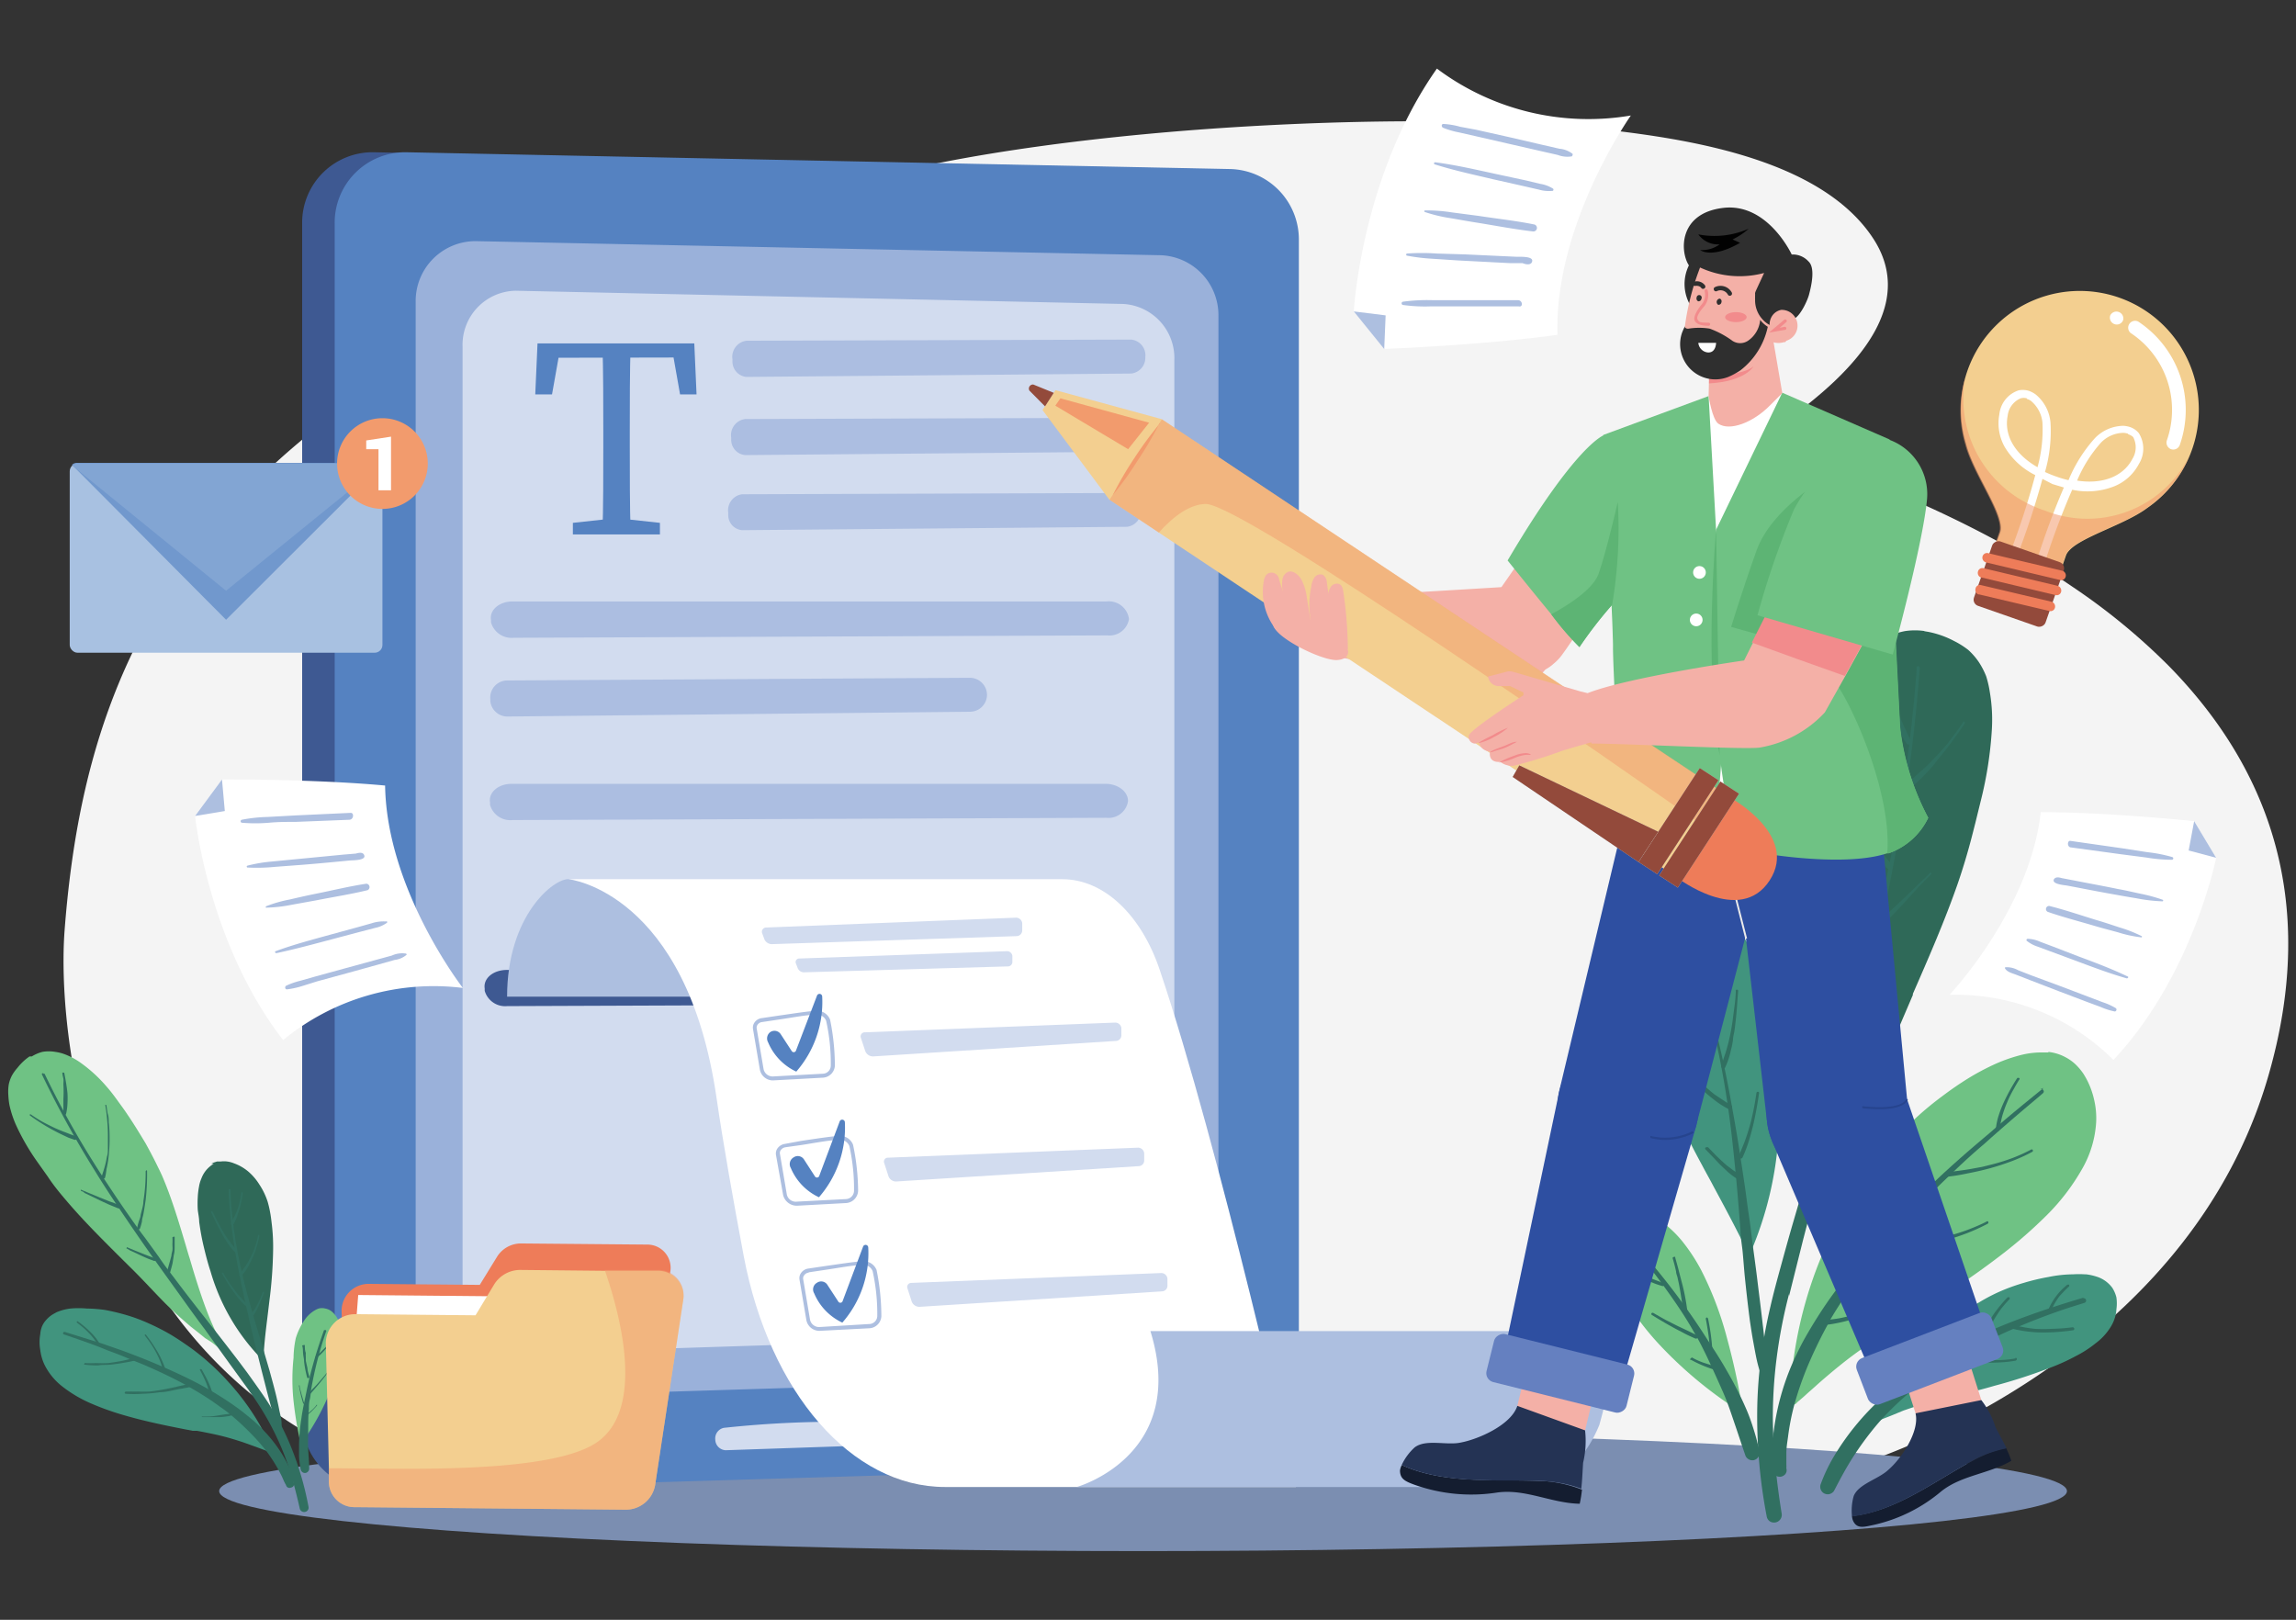 <svg xmlns="http://www.w3.org/2000/svg" viewBox="0 0 163 115"><rect x="0" y="0" width="163" height="115" fill="#333333" stroke="none"/><defs><style>.cls-1{isolation:isolate;}.cls-2{fill:#f4f4f4;}.cls-3{fill:#7b8eb1;}.cls-4{fill:#3e5992;}.cls-5{fill:#5582c1;}.cls-6{fill:#9ab1da;}.cls-7{fill:#d2dcef;}.cls-8{fill:#acbee1;}.cls-9{fill:#adbfe0;}.cls-10{fill:#fff;}.cls-11{fill:#2f6958;}.cls-12{fill:#41947e;}.cls-13{fill:#6fc284;}.cls-14{fill:#317061;}.cls-15{fill:#f3cf90;}.cls-16{mix-blend-mode:multiply;opacity:0.55;}.cls-17{fill:#f29b6d;}.cls-18{fill:#934a3b;}.cls-19{fill:#ee7c59;}.cls-20{fill:#a8c1e1;}.cls-21{fill:#7198cd;}.cls-22{fill:#82a5d3;}.cls-23{opacity:0.5;}.cls-24{fill:#f4b0a7;}.cls-25{fill:#141d30;}.cls-26{fill:#243354;}.cls-27{fill:#2e4fa1;}.cls-28{fill:#6580c0;}.cls-29{fill:#c7c7c7;}.cls-30{fill:#ebebeb;}.cls-31{fill:#5db474;}.cls-32{fill:#26448e;}.cls-33{fill:#f28b8c;}.cls-34{fill:#2f2f2f;}.cls-35{fill:#010101;}.cls-36{fill:#c3c3c3;}</style></defs><g class="cls-1"><g id="Layer_1" data-name="Layer 1"><path class="cls-2" d="M154,47.31a45.2,45.2,0,0,0-6.88-5.66c-8.8-6-18.77-9-22.24-10.45,4.09-2.74,12-8.36,8.09-14.29-3.47-5.28-12-6.83-17.68-7.55C102,7.68,75.76,8.81,61,12.89,15.53,25.41,6.25,44.45,4.59,66c-.78,10.09,3.66,40.61,37.16,40.61,7.19,0,38.37,1.2,44.77-.53,24.25,2.57,38.89,0,38.89,0l-.15,0,1.51-.5q3.2-.9,6.33-2c3.9-1.42,22.51-8.81,27.88-27C164.81,63.58,160.68,54.14,154,47.31Z"/><ellipse class="cls-3" cx="81.15" cy="105.86" rx="65.59" ry="4.26"/><path class="cls-4" d="M26.61,105.77,85,104a5,5,0,0,0,4.86-5V17A5,5,0,0,0,85,12L26.56,10.81a5,5,0,0,0-5.11,5v84.94A5,5,0,0,0,26.61,105.77Z"/><path class="cls-5" d="M28.92,105.77,87.35,104a5,5,0,0,0,4.86-5V17a5,5,0,0,0-4.91-5L28.87,10.81a5,5,0,0,0-5.11,5v84.94A5,5,0,0,0,28.92,105.77Z"/><path class="cls-6" d="M33.86,99.23,82.5,97.71a4.26,4.26,0,0,0,4-4.33V22.45a4.26,4.26,0,0,0-4.09-4.33l-48.64-1a4.25,4.25,0,0,0-4.26,4.33V94.9A4.26,4.26,0,0,0,33.86,99.23Z"/><path class="cls-7" d="M36.64,96.08l43.15-1.39a3.84,3.84,0,0,0,3.58-4V25.58a3.85,3.85,0,0,0-3.62-4l-43.14-.94a3.84,3.84,0,0,0-3.77,4V92.11A3.83,3.83,0,0,0,36.64,96.08Z"/><path class="cls-7" d="M50.78,102.21h0a.77.77,0,0,0,.74.75l9.39-.32a.78.78,0,0,0,.63-1l0-.09a.77.77,0,0,0-.69-.6,75.31,75.31,0,0,0-9.46.42A.77.77,0,0,0,50.78,102.21Z"/><path class="cls-8" d="M52.9,29.75l27.31-.09a1.11,1.11,0,0,1,1,1.24h0a1.12,1.12,0,0,1-1,1.17l-27.3.24a1.09,1.09,0,0,1-1-1.08v-.16A1.15,1.15,0,0,1,52.9,29.75Z"/><path class="cls-8" d="M53,24.19l27.31-.08a1.12,1.12,0,0,1,1,1.24h0a1.13,1.13,0,0,1-1,1.17L53,26.76a1.09,1.09,0,0,1-1-1.09v-.16A1.15,1.15,0,0,1,53,24.19Z"/><path class="cls-8" d="M52.68,35.09,80,35a1.12,1.12,0,0,1,1,1.24h0a1.12,1.12,0,0,1-1,1.16l-27.3.24a1.07,1.07,0,0,1-1-1.08l0-.16A1.15,1.15,0,0,1,52.68,35.09Z"/><path class="cls-8" d="M36.38,42.7c7.26,0,35.14,0,42.18,0a1.44,1.44,0,0,1,1.59,1.25h0a1.4,1.4,0,0,1-1.54,1.16l-42.16.17a1.51,1.51,0,0,1-1.59-1.09l0-.16C34.73,43.31,35.45,42.7,36.38,42.7Z"/><path class="cls-8" d="M36,48.31l32.84-.19a1.22,1.22,0,0,1,1.23,1.24h0a1.21,1.21,0,0,1-1.21,1.17l-32.82.34a1.22,1.22,0,0,1-1.23-1.08l0-.15A1.21,1.21,0,0,1,36,48.31Z"/><path class="cls-8" d="M36.31,55.65H78.49c.89,0,1.61.56,1.59,1.24h0a1.4,1.4,0,0,1-1.54,1.17l-42.16.16a1.49,1.49,0,0,1-1.59-1.08l0-.16C34.66,56.26,35.38,55.65,36.31,55.65Z"/><path class="cls-4" d="M36,68.86c7.26,0,35.14,0,42.18,0a1.44,1.44,0,0,1,1.59,1.25h0a1.4,1.4,0,0,1-1.54,1.16L36,71.43a1.51,1.51,0,0,1-1.59-1.09l0-.16C34.3,69.47,35,68.86,36,68.86Z"/><path class="cls-5" d="M38.89,25.4l.94-1L39.19,28H38l.16-3.62H49.29L49.45,28H48.28l-.64-3.62.94,1ZM44,36.81l2.85.31v.82H40.67v-.82l2.85-.31Zm-1.17-6.15c0-2.09,0-4.19-.06-6.28h2c-.06,2.05-.06,4.15-.06,6.28v1c0,2.09,0,4.19.06,6.28h-2c.06-2,.06-4.15.06-6.28Z"/><path class="cls-9" d="M45.44,63.28s-4-.78-5.06-.86S36,65,36,70.76H54.34S48,63.48,45.44,63.28Z"/><path class="cls-10" d="M40.38,62.42s8.37.9,10.49,15.53c.46,3.18,1.18,7.22,1.93,11.23,1.84,9.71,7.67,16.39,14.29,16.39H92S86.54,81.3,82.33,68.85c-1.33-3.95-4-6.43-6.91-6.43Z"/><path class="cls-9" d="M114.87,94.5a44.81,44.81,0,0,1-1.33,6.67c-1.75,4.24-4.87,4.4-4.87,4.4H76.44c.47-.13,7.88-2.49,5.23-11.07Z"/><path class="cls-9" d="M59.27,75.66a.9.9,0,0,1-.84.85h0l-3.48.19a.94.94,0,0,1-1-.74l-.49-2.89a.64.64,0,0,1,.12-.5.74.74,0,0,1,.52-.29h0l1.14-.17c1-.14,2.05-.31,2.69-.35h0a1,1,0,0,1,1,.63A16.44,16.44,0,0,1,59.27,75.66Zm-5.15-3.1a.44.44,0,0,0-.33.18.36.36,0,0,0-.07.28l.49,2.89a.66.66,0,0,0,.72.51l3.47-.19h0a.58.58,0,0,0,.58-.56,13.94,13.94,0,0,0-.33-3.2.7.7,0,0,0-.73-.43c-.63,0-1.76.22-2.67.35l-1.14.17Z"/><path class="cls-10" d="M54.51,72.83c.73-.1,2.3-.36,3.05-.42a.67.67,0,0,1,.7.42,11.93,11.93,0,0,1,.27,2.59A.58.58,0,0,1,58,76l-2.77.15a.65.65,0,0,1-.69-.5l-.4-2.31A.45.45,0,0,1,54.51,72.83Z"/><path class="cls-7" d="M61.4,73.29a.29.29,0,0,0-.28.4l.31.94A.59.59,0,0,0,62,75l17.24-1.1a.4.4,0,0,0,.37-.43l0-.48a.44.44,0,0,0-.44-.39Z"/><path class="cls-7" d="M54.39,65.85a.3.3,0,0,0-.28.41l.15.41a.58.58,0,0,0,.54.36l17.4-.57a.41.41,0,0,0,.37-.44l0-.48a.44.44,0,0,0-.44-.39Z"/><path class="cls-7" d="M56.73,68.05a.25.25,0,0,0-.23.34l.13.34a.48.48,0,0,0,.45.3l14.48-.42a.32.32,0,0,0,.31-.36l0-.39a.38.38,0,0,0-.37-.33Z"/><path class="cls-5" d="M54.69,73.27h0a.53.53,0,0,1,.74.16l.77,1.18a.17.17,0,0,0,.3,0L58,70.69a.19.19,0,0,1,.37.06,7.52,7.52,0,0,1-1.84,5.33,4,4,0,0,1-2-2.08A.56.56,0,0,1,54.69,73.27Z"/><path class="cls-9" d="M60.92,84.55a.91.91,0,0,1-.84.86h0l-3.48.19a1,1,0,0,1-1-.74L55.09,82a.63.63,0,0,1,.12-.49.79.79,0,0,1,.52-.3h0L56.87,81c1-.15,2.05-.31,2.69-.36h0a1,1,0,0,1,1,.63A16.31,16.31,0,0,1,60.92,84.55Zm-5.15-3.1a.48.48,0,0,0-.33.19.35.35,0,0,0-.07.28l.49,2.89a.65.65,0,0,0,.72.5l3.47-.18h0a.6.6,0,0,0,.58-.57,13.84,13.84,0,0,0-.33-3.19.69.69,0,0,0-.73-.44c-.63,0-1.76.22-2.67.36l-1.14.16Z"/><path class="cls-10" d="M56.16,81.72c.73-.09,2.3-.36,3.05-.41a.66.66,0,0,1,.7.42,11.93,11.93,0,0,1,.27,2.59.58.58,0,0,1-.58.56L56.83,85a.63.63,0,0,1-.69-.5l-.4-2.31A.46.46,0,0,1,56.16,81.72Z"/><path class="cls-7" d="M63.05,82.19a.28.28,0,0,0-.27.4l.3.93a.57.57,0,0,0,.54.36l17.24-1.09a.4.4,0,0,0,.37-.43l0-.48a.44.44,0,0,0-.44-.4Z"/><path class="cls-5" d="M56.34,82.17h0a.52.52,0,0,1,.74.15l.77,1.19a.17.17,0,0,0,.3,0l1.46-3.89a.19.19,0,0,1,.37.06A7.52,7.52,0,0,1,58.14,85a4,4,0,0,1-2-2.08A.55.55,0,0,1,56.34,82.17Z"/><path class="cls-9" d="M62.57,93.45a.9.9,0,0,1-.84.85h0l-3.48.18a.94.94,0,0,1-1-.74l-.49-2.89a.62.62,0,0,1,.12-.49.75.75,0,0,1,.52-.3h0l1.14-.17c1-.14,2-.3,2.69-.35h0a1,1,0,0,1,1,.62A16.44,16.44,0,0,1,62.57,93.45Zm-5.15-3.1a.45.45,0,0,0-.33.19.34.34,0,0,0-.07.27l.49,2.9a.66.66,0,0,0,.72.5L61.7,94h0a.58.58,0,0,0,.58-.56,14,14,0,0,0-.33-3.2.7.7,0,0,0-.73-.43c-.63,0-1.76.22-2.67.35l-1.14.17Z"/><path class="cls-10" d="M57.81,90.62c.73-.1,2.3-.36,3-.42a.67.67,0,0,1,.7.42,11.93,11.93,0,0,1,.27,2.59.58.58,0,0,1-.58.57l-2.77.15a.64.64,0,0,1-.69-.5l-.4-2.31A.45.45,0,0,1,57.81,90.62Z"/><path class="cls-7" d="M64.7,91.08a.29.29,0,0,0-.27.41l.3.93a.59.59,0,0,0,.54.36l17.24-1.1a.4.4,0,0,0,.37-.43l0-.48a.44.44,0,0,0-.44-.39Z"/><path class="cls-5" d="M58,91.07h0a.52.52,0,0,1,.74.15l.77,1.18a.17.17,0,0,0,.3,0l1.46-3.89a.19.19,0,0,1,.37.06,7.49,7.49,0,0,1-1.84,5.33,4,4,0,0,1-2-2.08A.54.54,0,0,1,58,91.07Z"/><path class="cls-11" d="M136.63,44.8a4.76,4.76,0,0,0-1.36,0,4.42,4.42,0,0,0-1.48.55,6.65,6.65,0,0,0-.71.49,8.07,8.07,0,0,0-1.72,2,17.61,17.61,0,0,0-1.74,3.61c-.21.58-.4,1.21-.64,2s-.36,1.38-.54,2.14c-.26,1.19-.49,2.46-.71,4-.16,1.1-.28,2.2-.36,3.25,0,.38-.05.76-.07,1.14,0,1.24,0,2.6,0,4.15s.22,3.16.35,4.7c0,.55.1,1.09.14,1.64.18,2.06.35,4.24.38,6.38a37.94,37.94,0,0,1-.21,4.66l0,.07h0l0,0h0l0,0h0l-.09.15a.31.31,0,0,0-.06.23.28.28,0,0,0,.12.19.35.35,0,0,0,.14.06h.08a.28.28,0,0,0,.2-.12,4,4,0,0,0,.2-.35L129,85c.2-.33.4-.66.59-1,.31-.55.63-1.14,1-1.84.58-1.11,1.19-2.34,1.84-3.75.75-1.62,1.46-3.29,2.14-4.9l1.23-2.87,0-.08c1.11-2.54,2.26-5.17,3.19-7.84.41-1.19.78-2.44,1.13-3.84l.11-.43.39-1.59a27.38,27.38,0,0,0,.79-5.1,11.6,11.6,0,0,0-.14-2.58A7.22,7.22,0,0,0,141,48a5.6,5.6,0,0,0-.52-1,4.8,4.8,0,0,0-.75-.86,5.92,5.92,0,0,0-1-.63,6.68,6.68,0,0,0-1.83-.65l-.3-.05Z"/><path class="cls-12" d="M121.21,64.83l-.3,0a3.47,3.47,0,0,0-.44,0,3.6,3.6,0,0,0-1.14.4,4.34,4.34,0,0,0-.71.52,5.66,5.66,0,0,0-1.15,1.5,6.81,6.81,0,0,0-.69,2,8.75,8.75,0,0,0-.13,2.31,11.75,11.75,0,0,0,.2,1.35c.08.42.19.86.34,1.44a28.85,28.85,0,0,0,1,2.85,58,58,0,0,0,2.65,5.53c.27.52.55,1,.83,1.54.67,1.24,1.36,2.53,2,3.81l.31.64s0,0,0,0l0,0,0,0a.16.16,0,0,0,.1.08h.06l0,0a.3.3,0,0,0,.26-.17,25.1,25.1,0,0,0,1.8-12c-.06-1-.17-2-.34-3.07s-.34-2-.58-3c-.11-.48-.23-.95-.36-1.42s-.32-1-.49-1.42a8.94,8.94,0,0,0-.6-1.14,5.14,5.14,0,0,0-.63-.81,3.53,3.53,0,0,0-1.53-1,3.28,3.28,0,0,0-.51-.1Z"/><path class="cls-13" d="M116,85.85a2,2,0,0,0-.42,0,1.57,1.57,0,0,0-.75.23,1.73,1.73,0,0,0-.55.53,3,3,0,0,0-.39,1.77,6.43,6.43,0,0,0,.65,2.37A15.48,15.48,0,0,0,116,93.22a19.56,19.56,0,0,0,1.85,2.29,29.47,29.47,0,0,0,5.24,4.41l.08,0a.27.27,0,0,0,.21.15h.06a.27.27,0,0,0,.17-.1.25.25,0,0,0,.05-.18,48.65,48.65,0,0,0-1.05-4.77,23.9,23.9,0,0,0-1.85-4.87,12.9,12.9,0,0,0-1.31-2,7.85,7.85,0,0,0-1.82-1.65,3.75,3.75,0,0,0-1.59-.65Z"/><path class="cls-13" d="M145.44,74.72c-.11,0-.23,0-.34,0a6,6,0,0,0-1.77.22,11.19,11.19,0,0,0-1.86.68,17.41,17.41,0,0,0-1.84,1c-.56.35-1.14.75-1.71,1.18a22.29,22.29,0,0,0-2.63,2.27,26.54,26.54,0,0,0-1.9,2.16c-.62.79-1.21,1.63-1.77,2.51a30.38,30.38,0,0,0-2.7,5.45,29.65,29.65,0,0,0-1.84,9.07.19.19,0,0,0,0,.08l0,.08a.26.26,0,0,0,.06.19.27.27,0,0,0,.17.1.23.23,0,0,0,.19-.06l.07-.07.07-.07.1-.08,0,0,.3-.26.32-.29.33-.29c.41-.37.82-.73,1.25-1.09.77-.65,1.48-1.2,2.16-1.68.83-.6,1.71-1.16,2.56-1.7l.24-.15.21-.14c2.32-1.47,4.71-3,6.93-4.71a32.91,32.91,0,0,0,3.31-2.89A15.23,15.23,0,0,0,147.81,83a7.55,7.55,0,0,0,1-3.29,5.75,5.75,0,0,0-.16-1.71,5.69,5.69,0,0,0-.75-1.78,4.16,4.16,0,0,0-.59-.69,3.25,3.25,0,0,0-.69-.48,3.29,3.29,0,0,0-1.22-.37Z"/><path class="cls-12" d="M148,90.47a6.54,6.54,0,0,0-.81,0,9.13,9.13,0,0,0-1.76.19,15.23,15.23,0,0,0-1.73.41,14.18,14.18,0,0,0-1.39.48,12.65,12.65,0,0,0-1.77.89,17.66,17.66,0,0,0-2.38,1.66,21.17,21.17,0,0,0-5.18,6.31s0,0,0,0a.29.29,0,0,0-.09.32.27.27,0,0,0,.23.17.33.33,0,0,0,.14,0l.37-.15.54-.21.27-.11.7-.29.79-.27c.59-.18,1.19-.34,1.76-.48l1-.25c1-.24,2-.49,2.92-.76a38,38,0,0,0,4-1.3,14.54,14.54,0,0,0,1.75-.8,8.08,8.08,0,0,0,1.45-.94,4.17,4.17,0,0,0,1-1.08,2.87,2.87,0,0,0,.3-.61,2.56,2.56,0,0,0,.14-.69,3,3,0,0,0,0-.85,2.29,2.29,0,0,0-.29-.68,2.2,2.2,0,0,0-1.1-.79,4,4,0,0,0-.77-.17Z"/><path class="cls-14" d="M136.08,47.38a104.05,104.05,0,0,1-1.43,11.26c-.33,1.85-.71,3.68-1.12,5.52s-.84,3.62-1.3,5.42v0c0,.21-.11.42-.16.63v0l-.75,2.8c-.26.94-.53,1.87-.79,2.81-.53,1.88-1.09,3.75-1.65,5.61s-1.11,3.75-1.66,5.63c-.27.94-.53,1.88-.79,2.83s-.52,1.9-.74,2.86a36.28,36.28,0,0,0-.68,3.72,31,31,0,0,0-.26,3.61,37.7,37.7,0,0,0,.67,7.56.55.55,0,0,0,.2.35.55.55,0,0,0,.87-.51c-.18-1.12-.33-2.23-.44-3.35s-.17-2.19-.19-3.28a33.46,33.46,0,0,1,.26-4.36,36.22,36.22,0,0,1,.89-4.62l0,.14,1-4v0c.43-1.63.84-3.27,1.27-4.91h0c.48-1.85.94-3.71,1.42-5.56s.95-3.78,1.42-5.67.9-3.79,1.32-5.69.8-3.82,1.16-5.73a118.52,118.52,0,0,0,1.69-13,.12.12,0,1,0-.23,0ZM128,88.07l0-.08,0,.08Zm0-.08v0Zm4.05-17.84v0Z"/><path class="cls-14" d="M120.27,68.53q.48,1.34.87,2.7h0a54.64,54.64,0,0,1,1.38,6.34c.17,1.07.32,2.15.44,3.23s.23,2.16.33,3.24.18,2.17.27,3.26c0,.54.11,1.08.16,1.62s.09,1.09.14,1.63c.11,1.08.23,2.15.37,3.22.08.54.16,1.07.26,1.6s.2,1.15.36,1.7a3,3,0,0,0,.15.45.29.29,0,0,0,.31.17.31.31,0,0,0,.19-.11.33.33,0,0,0,0-.22,7.78,7.78,0,0,0-.07-.82c0-.29-.07-.59-.11-.88-.06-.55-.11-1.09-.18-1.64-.12-1.07-.26-2.14-.39-3.22s-.29-2.15-.42-3.23c-.06-.54-.14-1.07-.22-1.61s-.14-1.08-.22-1.62c-.16-1.07-.32-2.15-.49-3.22s-.37-2.14-.56-3.21c-.39-2.13-.86-4.25-1.45-6.34-.3-1-.63-2.09-1-3.11a.07.07,0,0,0-.06-.06.1.1,0,0,0-.11.13Zm.87,2.72v0Z"/><path class="cls-14" d="M116,88.44a.13.13,0,0,0,0,.18c.8.93,1.55,1.9,2.27,2.9s1.4,2,2,3.07h0l0,0v0h0c.19.32.37.64.55,1s.35.7.51,1.05c.34.73.67,1.46,1,2.21s.57,1.5.83,2.26.5,1.5.76,2.25a.54.54,0,0,0,.56.31.53.53,0,0,0,.43-.59,13.72,13.72,0,0,0-.4-1.56c-.15-.49-.33-1-.52-1.44a25.29,25.29,0,0,0-1.39-2.75c-.51-.91-1.1-1.78-1.66-2.65s-1.16-1.72-1.77-2.55c-.94-1.27-1.94-2.49-3-3.68a.12.12,0,0,0-.09,0,.1.1,0,0,0-.1,0Zm4.3,6.19v0l0,0,0,0Z"/><path class="cls-14" d="M145.08,77.24c-1.23,1-2.47,2-3.68,3.07-.67.57-1.34,1.13-2,1.71s-1.35,1.2-2,1.82c-1.36,1.27-2.69,2.58-3.94,4a43.53,43.53,0,0,0-3.5,4.28c-.52.73-1,1.48-1.46,2.25-.24.41-.48.82-.69,1.24s-.39.78-.56,1.18a17.7,17.7,0,0,0-1.35,5c0,.42-.07.83-.07,1.25,0,.24,0,.48,0,.71s0,.2,0,.3a.77.77,0,0,0,0,.15,1.41,1.41,0,0,1,0,.2.52.52,0,0,0,.2.34.54.54,0,0,0,.39.1.55.55,0,0,0,.34-.2l.06-.12a.51.51,0,0,0,0-.27v-.06a1.36,1.36,0,0,0,0-.2c0-.1,0-.2,0-.3s0-.37,0-.55c0-.39.07-.77.12-1.15a16.9,16.9,0,0,1,.43-2.21,23.19,23.19,0,0,1,1.05-3,32.59,32.59,0,0,1,1.48-3v0l0,0,0-.08,0,.05c.22-.37.44-.73.67-1.09s.5-.77.76-1.14c.53-.76,1.07-1.51,1.65-2.23,1.16-1.45,2.41-2.82,3.71-4.15l.26-.27h0l0,0,0,0h0c.63-.63,1.28-1.25,1.92-1.86s1.3-1.21,2-1.8c1.21-1.09,2.45-2.15,3.7-3.2l.48-.41a.16.16,0,0,0,0-.22.14.14,0,0,0-.11-.06.13.13,0,0,0-.12,0ZM127.56,99.8l0,.11,0-.11Zm2.55-6.09h0l0,0,0,0Zm7.1-8.94,0,0,0,0Z"/><path class="cls-14" d="M147.87,92.14c-1.72.51-3.42,1.07-5.09,1.72-.84.33-1.66.68-2.48,1.06s-1.6.78-2.37,1.22a23.17,23.17,0,0,0-4.32,3.1,18.16,18.16,0,0,0-3.41,4.15,11.72,11.72,0,0,0-.95,2,.54.54,0,0,0,.21.61.55.55,0,0,0,.39.08.56.56,0,0,0,.35-.23c.23-.44.46-.88.7-1.31s.5-.86.78-1.29a22.09,22.09,0,0,1,1.71-2.27,20.87,20.87,0,0,1,2.24-2.17,24.35,24.35,0,0,1,2.52-1.89c.64-.43,1.3-.83,2-1.21s1.43-.75,2.16-1.09a47.76,47.76,0,0,1,4.48-1.75h0l1.18-.37a.17.17,0,0,0,.13-.19.17.17,0,0,0-.14-.14Zm-14.41,8.71-.07.08.07-.08Zm13.3-8h0Z"/><path class="cls-14" d="M133.92,48a.1.1,0,0,0-.07.11c.14.81.3,1.63.52,2.43a9.49,9.49,0,0,0,.4,1.17,5.09,5.09,0,0,0,.62,1.12.16.16,0,0,0,.19,0,.15.15,0,0,0,.08-.21l-.36-.78c-.13-.26-.24-.53-.36-.8a14.68,14.68,0,0,1-.61-1.68h0v0h0c0-.21-.11-.42-.16-.64s-.09-.44-.13-.66A.11.11,0,0,0,134,48Zm.41,1.4h0v0Z"/><path class="cls-14" d="M130.53,53.56a.11.11,0,0,0-.08.1c.08.33.15.66.23,1s.17.71.27,1.06a20.76,20.76,0,0,0,.72,2.1,15.65,15.65,0,0,0,1,2c.18.32.38.63.58.93a6.11,6.11,0,0,0,.67.85.21.21,0,0,0,.15.08.21.21,0,0,0,.19-.34c-.25-.31-.51-.62-.76-.94a10.41,10.41,0,0,1-.69-1v0l0,0h0c-.19-.32-.36-.63-.52-1s-.34-.71-.49-1.08a20.53,20.53,0,0,1-.74-2.17v0c-.14-.51-.28-1-.39-1.55a.07.07,0,0,0-.07-.07Zm2.25,5.82h0Z"/><path class="cls-14" d="M128.94,62.77a.1.1,0,0,0-.05.12,26.27,26.27,0,0,0,1.44,3.2c.28.5.57,1,.87,1.48.15.25.31.5.47.74a5.42,5.42,0,0,0,.54.7.16.16,0,0,0,.13.07.17.17,0,0,0,.14,0,.24.24,0,0,0,.07-.13.17.17,0,0,0,0-.14c-.15-.23-.31-.45-.48-.67s-.33-.43-.49-.65c-.33-.45-.63-.92-.92-1.4h0a21.16,21.16,0,0,1-1.57-3.25.08.08,0,0,0-.07,0s0,0-.05,0Zm1.7,3.32v0Z"/><path class="cls-14" d="M128.64,71.35a.1.1,0,0,0,0,.12c.12.33.25.66.39,1s.32.65.5,1,.33.58.51.87a9.76,9.76,0,0,0,.66.89.19.19,0,0,0,.3-.23c-.25-.35-.52-.69-.78-1l-.39-.54-.35-.55c-.13-.22-.25-.45-.36-.68a6.81,6.81,0,0,1-.31-.74.11.11,0,0,0-.07-.06Z"/><path class="cls-14" d="M139.33,51.33c-.32.47-.66.93-1,1.37s-.75.86-1.14,1.27-.65.64-1,.94l-.52.47-.52.47,0,0a.19.19,0,0,0,0,.1.19.19,0,0,0,0,.16.21.21,0,0,0,.29,0,6.69,6.69,0,0,0,.58-.5c.2-.18.39-.37.58-.56.37-.37.71-.76,1-1.16a26.92,26.92,0,0,0,1.87-2.52.11.11,0,0,0,0-.13h0a.08.08,0,0,0-.09,0Z"/><path class="cls-14" d="M137,62l-.88.85-.93.9-.89.83-.46.42-.51.46a.17.17,0,0,0-.07.13.16.16,0,0,0,0,.15.2.2,0,0,0,.28,0c.3-.25.58-.53.85-.8s.52-.55.78-.83c.53-.56,1-1.14,1.58-1.69l0,0,.34-.34a.08.08,0,0,0,0-.12.09.09,0,0,0-.06,0L137,62Z"/><path class="cls-14" d="M134.41,70.45l-.66.63-.66.64c-.46.43-.93.85-1.43,1.25a.17.17,0,0,0,0,.23.16.16,0,0,0,.22,0c.21-.17.4-.34.59-.52l.54-.54c.36-.38.71-.76,1.08-1.14l0,0,.47-.46a.09.09,0,0,0,0-.13.15.15,0,0,0-.07,0,.07.07,0,0,0-.06,0Z"/><path class="cls-14" d="M143.2,76.55a14.09,14.09,0,0,0-.94,1.7,8,8,0,0,0-.36.92,4.27,4.27,0,0,0-.13.48,4.34,4.34,0,0,0-.08.52.14.14,0,0,0,.11.14.13.13,0,0,0,.14-.11q.08-.44.18-.87a7.82,7.82,0,0,1,.37-1.06,8,8,0,0,1,.5-1v0c.11-.21.24-.42.36-.62a.08.08,0,0,0,0-.12l-.05,0a.08.08,0,0,0-.08,0Z"/><path class="cls-14" d="M144.22,81.6a12,12,0,0,1-1.31.6,13.81,13.81,0,0,1-1.38.44h0l-.8.2-.87.16c-.58.1-1.16.16-1.74.24a.15.15,0,0,0-.13.18.15.15,0,0,0,.17.13,13.52,13.52,0,0,0,1.55-.25c.53-.1,1.06-.22,1.57-.36s1-.3,1.51-.49a12.23,12.23,0,0,0,1.48-.67.1.1,0,0,0,.05-.12.1.1,0,0,0-.08-.06Z"/><path class="cls-14" d="M141.06,86.71c-.22.12-.44.22-.67.32s-.46.19-.69.28c-.45.17-.92.31-1.39.44h0c-.86.22-1.74.4-2.62.55l-1.35.21c-.45.07-.9.14-1.34.23a.29.29,0,0,0-.13.08.23.23,0,0,0,0,.14.19.19,0,0,0,.22.16c.34,0,.69-.1,1-.16l1-.19c.7-.14,1.4-.29,2.09-.46a20.11,20.11,0,0,0,2-.59,13.74,13.74,0,0,0,1.93-.84.1.1,0,0,0,.05-.12.08.08,0,0,0-.08-.06Zm-2.76,1.05h0Z"/><path class="cls-14" d="M133.37,92.79c-.56.2-1.12.39-1.7.55h0c-.36.09-.72.18-1.08.25a9.41,9.41,0,0,1-1.19.13.16.16,0,0,0-.11.07.22.22,0,0,0,0,.13.18.18,0,0,0,.2.15,8,8,0,0,0,1-.15c.34-.07.67-.15,1-.25s.67-.21,1-.33l1-.36c.05,0,.07-.08.05-.13a.1.1,0,0,0-.08-.06Z"/><path class="cls-14" d="M136.09,81.13a18.14,18.14,0,0,0-.51,2.18c-.06.38-.11.76-.14,1.14a9.29,9.29,0,0,0,0,1.18.15.15,0,0,0,.06.11.23.23,0,0,0,.14,0,.18.18,0,0,0,.14-.2c0-.28,0-.56-.05-.84a12.26,12.26,0,0,1,.44-3.18v0l.11-.38a.1.1,0,0,0,0-.12h0a.08.08,0,0,0-.1,0Z"/><path class="cls-14" d="M131.42,87.42c-.08.51-.15,1-.18,1.55,0,.27,0,.53,0,.8a5.25,5.25,0,0,0,.06.79.14.14,0,0,0,.17.12.15.15,0,0,0,.12-.17c0-.2-.05-.4-.07-.61s0-.42,0-.64a14,14,0,0,1,.15-1.82.09.09,0,0,0-.08-.1.1.1,0,0,0-.1.08Zm0,1.81h0Z"/><path class="cls-14" d="M119.05,69.37a.09.09,0,0,0,0,.12,11.68,11.68,0,0,0,1,1.67c.2.26.41.51.62.75l.33.36a4.55,4.55,0,0,0,.4.35.18.18,0,0,0,.2,0,.19.19,0,0,0,.07-.11.2.2,0,0,0,0-.13l-.43-.4c-.17-.15-.34-.29-.49-.45l0,0a10.13,10.13,0,0,1-.69-.78,8.1,8.1,0,0,1-.62-.91v0a5.42,5.42,0,0,1-.26-.48.1.1,0,0,0-.08,0Z"/><path class="cls-14" d="M119,74.91a.12.12,0,0,0,0,.08.1.1,0,0,0,0,.09,9.11,9.11,0,0,0,.76,1.08,9.91,9.91,0,0,0,.87,1,10.27,10.27,0,0,0,1,.87,6,6,0,0,0,1.09.71.17.17,0,0,0,.2,0,.18.18,0,0,0,0-.25l-.6-.39-.6-.4a11.13,11.13,0,0,1-1.11-1,9.62,9.62,0,0,1-1.38-1.73.08.08,0,0,0-.07,0,.16.16,0,0,0-.1,0Zm1.52,1.73h0Z"/><path class="cls-14" d="M121.08,81.47a.09.09,0,0,0,0,.13l.53.55.51.54.52.49a4.35,4.35,0,0,0,.6.46.14.14,0,0,0,.12,0,.11.11,0,0,0,.1-.06.15.15,0,0,0,0-.22l-.42-.28-.45-.34c-.26-.22-.51-.46-.76-.7h0l-.57-.59a.15.15,0,0,0-.07,0,.07.07,0,0,0-.06,0Zm.7.6h0Z"/><path class="cls-14" d="M123.23,70.26c0,.64-.11,1.28-.19,1.92a15.13,15.13,0,0,1-.35,1.9v0c-.07.26-.14.53-.23.79s-.17.52-.25.79a.14.14,0,0,0,0,.11.15.15,0,0,0,.19.08s.06,0,.08-.08a4.47,4.47,0,0,0,.25-.64c.07-.21.12-.42.17-.64a5.28,5.28,0,0,0,.13-.67c0-.23.08-.45.11-.68.06-.46.11-.91.15-1.37s.07-1,.11-1.44a.1.1,0,0,0-.19,0Z"/><path class="cls-14" d="M124.7,77.57a20.44,20.44,0,0,1-.4,2.07h0c-.11.41-.23.81-.37,1.21s-.32.81-.49,1.21a.14.14,0,0,0,.08.18.14.14,0,0,0,.19-.07,8.46,8.46,0,0,0,.42-1.09c.12-.37.22-.75.32-1.14.18-.77.32-1.55.43-2.33a.08.08,0,0,0-.08-.1.09.09,0,0,0-.1.07Zm-.4,2.06h0Z"/><path class="cls-14" d="M115.38,89.91a.09.09,0,0,0,0,.13,11.83,11.83,0,0,0,1.25.71l.68.31a5.78,5.78,0,0,0,.7.24.11.11,0,0,0,.08,0,.09.09,0,0,0,.06-.06.11.11,0,0,0-.06-.14l-.56-.22-.57-.22a12,12,0,0,1-1.14-.56h0l-.34-.21-.05,0a.11.11,0,0,0-.08,0Zm.46.19h0Z"/><path class="cls-14" d="M117.26,93.22a.09.09,0,0,0,0,.13c.5.31,1,.61,1.5.88.26.15.53.28.79.42s.53.26.81.38a.14.14,0,0,0,.17-.07.17.17,0,0,0,0-.1.16.16,0,0,0-.07-.07l-.68-.33-.68-.32-.67-.34c-.23-.11-.44-.24-.66-.36h0l-.4-.23,0,0a.08.08,0,0,0-.08,0Z"/><path class="cls-14" d="M120,96.47a.1.1,0,0,0,0,0,.08.08,0,0,0,0,.07.06.06,0,0,0,.05,0,8.58,8.58,0,0,0,1.62.69.17.17,0,0,0,.1,0,.11.11,0,0,0,.06-.07.14.14,0,0,0,0-.09.12.12,0,0,0-.06-.06l-.85-.27a4.92,4.92,0,0,1-.81-.37h0s0,0,0,0Z"/><path class="cls-14" d="M118.83,89.24a.08.08,0,0,0-.08.1q.14.47.24.93c0,.15.08.31.11.46s.07.31.1.47c.06.31.11.62.16.93s.1.68.16,1a.13.13,0,0,0,.15.11.14.14,0,0,0,.12-.15,14.82,14.82,0,0,0-.35-1.88l-.24-.92c-.08-.34-.18-.67-.27-1,0,0,0,0,0-.06h-.07Z"/><path class="cls-14" d="M121.18,93.53a.1.1,0,0,0-.08.11c.07.34.12.68.17,1s.09.74.12,1.12a.09.09,0,0,0,.11.08s0,0,.06,0a.07.07,0,0,0,0-.07,15.45,15.45,0,0,0-.3-2.15.11.11,0,0,0-.08-.08Z"/><path class="cls-14" d="M146.76,91.21a4.54,4.54,0,0,0-1.32,1.72.12.12,0,0,0,.07.14.1.1,0,0,0,.13-.06,4.09,4.09,0,0,1,.2-.42c.09-.16.19-.31.29-.46s.24-.28.36-.41h0c.12-.13.26-.26.39-.38a.09.09,0,0,0,0-.13.09.09,0,0,0-.07,0,.07.07,0,0,0-.06,0Z"/><path class="cls-14" d="M142.59,92.1a.13.13,0,0,0-.06,0,9.76,9.76,0,0,0-.93,1.11,5,5,0,0,0-.38.63,2.48,2.48,0,0,0-.27.7.1.1,0,0,0,0,.09.09.09,0,0,0,.06.06.13.13,0,0,0,.16-.07c.05-.16.11-.31.17-.47s.13-.29.2-.43h0q.24-.4.51-.78a8.29,8.29,0,0,1,.62-.71.09.09,0,0,0,0-.07.09.09,0,0,0,0-.06l0,0Zm-1,1.65h0v0Z"/><path class="cls-14" d="M138.26,94.55a5.72,5.72,0,0,0-.75,2,.14.14,0,0,0,.12.14.12.12,0,0,0,.14-.11c0-.18.06-.35.1-.53v0l.09-.31a2.43,2.43,0,0,1,.13-.38,4.57,4.57,0,0,1,.31-.67v0s0,0,0-.06a.08.08,0,0,0,0-.07.09.09,0,0,0,0-.06h0a.07.07,0,0,0-.08,0Zm-.4,1.52h0Z"/><path class="cls-14" d="M147.21,94.22a13.31,13.31,0,0,1-1.54.12h0a9.88,9.88,0,0,1-1.22,0,9.44,9.44,0,0,1-1.31-.23h0l-.34-.08a.14.14,0,0,0-.11,0,.11.11,0,0,0-.07.08.14.14,0,0,0,0,.11.11.11,0,0,0,.08.07,9.13,9.13,0,0,0,2.21.31,14.57,14.57,0,0,0,2.28-.16.1.1,0,0,0,.07-.11.08.08,0,0,0-.08-.07s0,0,0,0Z"/><path class="cls-14" d="M143.1,96.44a7.32,7.32,0,0,1-1.23.12h0a11.89,11.89,0,0,1-1.69-.1c-.59-.07-1.17-.18-1.76-.26a.11.11,0,0,0-.13.11.1.1,0,0,0,0,.09.09.09,0,0,0,.08,0c.39.08.77.14,1.16.19s.8.11,1.21.14a10.28,10.28,0,0,0,1.11,0,8.55,8.55,0,0,0,1.24-.13.12.12,0,0,0,.09-.13.13.13,0,0,0-.1-.09Z"/><path class="cls-14" d="M137.89,98.37l-.33,0a1.94,1.94,0,0,1-.34,0h0a5.49,5.49,0,0,1-.81,0c-.29,0-.57-.07-.86-.11a.11.11,0,0,0-.12.09.12.12,0,0,0,.1.12,11.59,11.59,0,0,0,1.2.13,4.46,4.46,0,0,0,1.15-.08.08.08,0,0,0,.08-.1s0-.07-.08-.08Z"/><path class="cls-13" d="M2.26,75A2.8,2.8,0,0,1,3,74.68a2.64,2.64,0,0,1,.93,0,3.1,3.1,0,0,1,.5.11,4.37,4.37,0,0,1,.48.19,4.82,4.82,0,0,1,.88.52A10.11,10.11,0,0,1,7.53,77.1c.24.27.48.57.79,1s.5.68.75,1.06c.41.6.8,1.24,1.26,2,.32.58.62,1.15.89,1.71.1.2.2.41.29.61.29.67.57,1.42.86,2.29s.56,1.78.82,2.65c.09.31.18.62.28.93.34,1.17.72,2.4,1.16,3.58a23.79,23.79,0,0,0,1.12,2.51l0,0h0l0,0h0l.09.06a.23.23,0,0,1,.08.11.17.17,0,0,1,0,.14.12.12,0,0,1-.06.06l-.05,0a.2.2,0,0,1-.13,0l-.19-.15-.44-.35L14.56,95c-.29-.24-.6-.49-1-.8-.56-.48-1.16-1-1.82-1.66S10.28,91,9.56,90.28L8.27,89l0,0c-1.15-1.15-2.35-2.35-3.43-3.61-.48-.56-1-1.17-1.45-1.86l-.15-.21-.56-.79a16,16,0,0,1-1.53-2.63,7.21,7.21,0,0,1-.48-1.45,5.47,5.47,0,0,1-.08-.72A3.34,3.34,0,0,1,.62,77a2.5,2.5,0,0,1,.22-.63,3,3,0,0,1,.4-.56A3.83,3.83,0,0,1,2.1,75L2.26,75Z"/><path class="cls-11" d="M15,82.62l.16-.08.25-.08.27,0a1.66,1.66,0,0,1,.44,0,1.86,1.86,0,0,1,.49.13,3.33,3.33,0,0,1,1,.57,4,4,0,0,1,.8.93A5,5,0,0,1,19,85.31a7.12,7.12,0,0,1,.18.78c.05.25.08.52.12.86a13.29,13.29,0,0,1,.09,1.77,31.41,31.41,0,0,1-.26,3.6l-.12,1c-.1.82-.21,1.68-.27,2.52,0,.14,0,.28,0,.42v.09a.07.07,0,0,1,0,.06h-.06a.18.18,0,0,1-.18,0,14.73,14.73,0,0,1-3.56-6.17c-.18-.54-.33-1.12-.48-1.75s-.24-1.16-.32-1.75c0-.28-.07-.57-.1-.85a7.33,7.33,0,0,1,0-.89,5.23,5.23,0,0,1,.09-.76,2.41,2.41,0,0,1,.17-.58,2,2,0,0,1,.62-.86,1.28,1.28,0,0,1,.26-.17Z"/><path class="cls-13" d="M22.4,93a1.07,1.07,0,0,1,.22-.1.93.93,0,0,1,.47,0,1,1,0,0,1,.41.17,1.71,1.71,0,0,1,.6.89,3.88,3.88,0,0,1,.15,1.44A8.52,8.52,0,0,1,24,97.06a12.53,12.53,0,0,1-.53,1.65,17.22,17.22,0,0,1-1.92,3.55l0,0a.13.13,0,0,1-.08.13l0,0a.14.14,0,0,1-.11,0,.11.11,0,0,1-.06-.09,27.07,27.07,0,0,1-.46-2.83,14.44,14.44,0,0,1,0-3.07A7.06,7.06,0,0,1,21,95a4.75,4.75,0,0,1,.63-1.3A2.26,2.26,0,0,1,22.4,93Z"/><path class="cls-12" d="M3.86,93.25,4,93.17a3.61,3.61,0,0,1,1-.27,6.3,6.3,0,0,1,1.16,0A10.15,10.15,0,0,1,7.45,93c.38.07.78.16,1.19.27a12.11,12.11,0,0,1,1.93.69,15.47,15.47,0,0,1,1.51.77c.51.3,1,.64,1.51,1a17.23,17.23,0,0,1,2.65,2.41,17.22,17.22,0,0,1,3,4.58s0,0,0,0a.08.08,0,0,1,0,0,.21.21,0,0,1,0,.11.12.12,0,0,1-.08.09.15.15,0,0,1-.11,0L19,103,19,103l-.08,0h0l-.22-.08-.24-.09-.24-.09-.92-.33c-.57-.19-1.07-.34-1.55-.46s-1.18-.26-1.77-.37l-.16,0-.15,0c-1.59-.31-3.23-.63-4.81-1.09a19.11,19.11,0,0,1-2.44-.87,9.19,9.19,0,0,1-2-1.19,4.45,4.45,0,0,1-1.28-1.58,3.36,3.36,0,0,1-.28-1,3.1,3.1,0,0,1,0-1.14A1.73,1.73,0,0,1,3,94.13a1.61,1.61,0,0,1,.27-.41,2,2,0,0,1,.59-.47Z"/><path class="cls-14" d="M3.11,76.25a.07.07,0,1,0-.12.06,69.47,69.47,0,0,0,3.72,6.77c.61,1,1.23,1.94,1.87,2.89s1.29,1.9,1.95,2.84,1.33,1.87,2,2.8,1.31,1.84,2,2.75h0l1.75,2.43v0l1.45,2-.06-.07A20.54,20.54,0,0,1,19.12,101a19.69,19.69,0,0,1,1.08,2.33c.23.61.43,1.22.6,1.84s.34,1.29.48,1.93a.32.32,0,0,0,.38.24.31.31,0,0,0,.24-.38,22,22,0,0,0-1.26-4.29,16.91,16.91,0,0,0-.92-1.92,18.51,18.51,0,0,0-1.17-1.89q-.5-.72-1-1.41c-.35-.47-.69-.93-1.05-1.39-.7-.91-1.41-1.82-2.12-2.72s-1.41-1.81-2.1-2.73c-.35-.46-.7-.91-1-1.37l-1-1.38,0,0-.23-.3h0c-.64-.88-1.27-1.78-1.88-2.69s-1.22-1.84-1.8-2.78a63,63,0,0,1-3.21-5.87ZM16.29,96.83l0,0,0,0Zm0,0h0ZM10.2,87.87h0Z"/><path class="cls-14" d="M16.33,84.44s0-.06-.09,0a.05.05,0,0,0,0,0c0,.65.06,1.29.12,1.93.13,1.27.33,2.53.57,3.78.13.63.25,1.26.39,1.88s.28,1.25.42,1.88c.07.31.15.62.22.93s.15.63.23.94c.16.61.31,1.24.47,1.86s.31,1.23.48,1.85c.08.31.17.62.25.93s.09.34.13.51a4.19,4.19,0,0,0,.14.47.14.14,0,0,0,.07.1.15.15,0,0,0,.13,0,.16.16,0,0,0,.13-.16,2.44,2.44,0,0,0,0-.27c0-.34-.11-.68-.17-1s-.13-.62-.2-.93c-.15-.62-.32-1.23-.49-1.85l-.27-.92-.27-.92c-.18-.62-.37-1.23-.55-1.85s-.35-1.23-.52-1.85-.31-1.24-.45-1.86a32.3,32.3,0,0,1-.6-3.78h0c-.06-.56-.09-1.12-.11-1.68Zm.11,1.69h0Z"/><path class="cls-14" d="M23,94.44h0a.07.07,0,0,0,0,0c-.31.88-.6,1.76-.84,2.66-.16.59-.3,1.18-.42,1.78s-.26,1.2-.34,1.8a13.84,13.84,0,0,0-.17,1.82c0,.3,0,.6,0,.9a7.55,7.55,0,0,0,.12.94.31.31,0,0,0,.36.23.32.32,0,0,0,.24-.29c0-.47-.05-.93-.07-1.4s0-.94,0-1.41,0-1,.05-1.42c0-.23,0-.46.06-.69s.06-.44.09-.65h0v0h0c.12-.71.27-1.42.45-2.12s.39-1.39.63-2.08a.08.08,0,0,0-.06-.09Zm-1,4.32v0Z"/><path class="cls-14" d="M4.6,94.56a.11.11,0,0,0-.12.06.09.09,0,0,0,.06.12l.35.12c.91.31,1.82.62,2.72,1,.49.18,1,.37,1.46.57s1,.39,1.45.6h0l.21.09c1,.45,2,.93,2.93,1.48.47.27.93.56,1.38.86l.66.47c.2.14.41.29.6.45l0,0,0,0,0,0h0a18.54,18.54,0,0,1,1.46,1.34A13.65,13.65,0,0,1,19,103.14a11.86,11.86,0,0,1,.72,1.12c.11.2.21.4.31.6l.13.3s.05.1.08.16l.06.1v0a.37.37,0,0,0,.07.14l.07.05a.28.28,0,0,0,.22,0,.26.26,0,0,0,.19-.13.28.28,0,0,0,0-.23s0-.07,0-.11,0-.06,0-.09l-.05-.17c0-.13-.09-.26-.14-.4s-.2-.45-.31-.67a9.35,9.35,0,0,0-.83-1.31,9.79,9.79,0,0,0-1-1.14c-.19-.19-.37-.36-.56-.53l-.65-.53c-.42-.33-.85-.63-1.29-.92a24.65,24.65,0,0,0-2.84-1.6c-1-.48-2-.92-3-1.32-.5-.2-1-.39-1.49-.57l-1.46-.51L4.6,94.56Zm14.46,8.6,0,.06,0-.06Zm-2.71-2.79h0l0,0ZM10.53,97h0l0,0Z"/><path class="cls-14" d="M4.43,76.14h0a.06.06,0,0,0,0,.06c0,.13.05.26.07.39s0,.26,0,.39h0a9.32,9.32,0,0,1,0,1.06c0,.17,0,.34,0,.51s0,.34,0,.51a.09.09,0,0,0,.09.09.09.09,0,0,0,.1-.06,3.86,3.86,0,0,0,.1-.75,6,6,0,0,0,0-.73c-.05-.49-.14-1-.23-1.45a.07.07,0,0,0-.07,0Zm.08.85h0Z"/><path class="cls-14" d="M7.48,78.44h0a.06.06,0,0,0,0,.06q.08.46.12.93v0a12.38,12.38,0,0,1,.06,1.36c0,.23,0,.46,0,.7s0,.42-.07.63h0v0h0a6.2,6.2,0,0,1-.16.72c-.06.23-.14.45-.21.68a.12.12,0,0,0,.09.15.1.1,0,0,0,.09,0,.11.11,0,0,0,.06-.07A4.31,4.31,0,0,0,7.56,83c.05-.21.09-.42.12-.64A11.38,11.38,0,0,0,7.78,81c0-.44,0-.87-.06-1.31,0-.21,0-.43-.08-.64l-.09-.6a.07.07,0,0,0-.07,0Zm0,3.68Z"/><path class="cls-14" d="M10.34,83.15h0a.05.05,0,0,0,0,0,12.54,12.54,0,0,1-.16,2.12h0c0,.32-.12.65-.2,1,0,.15-.08.3-.13.46s-.09.31-.12.47a.22.22,0,0,0,0,.08.08.08,0,0,0,.07,0,.11.11,0,0,0,.08,0,.13.13,0,0,0,.06-.07,4.1,4.1,0,0,0,.14-.5c0-.17.07-.34.1-.51.06-.33.11-.66.16-1a15.7,15.7,0,0,0,.1-2.06.06.06,0,0,0-.05-.06Zm-.22,2.19h0Z"/><path class="cls-14" d="M12.35,87.79a.06.06,0,0,1,.05.06c0,.21,0,.41,0,.62s0,.42-.06.63l-.09.59c-.05.21-.11.42-.17.63a.11.11,0,1,1-.22-.06l.21-.74.1-.37c0-.13.05-.25.07-.38s0-.3,0-.45a3.85,3.85,0,0,0,0-.48.05.05,0,0,1,0,0Z"/><path class="cls-14" d="M2.18,79.11a9.38,9.38,0,0,0,.85.54q.45.24.9.45c.25.11.49.21.74.3l.38.15a3.12,3.12,0,0,1,.39.15h0a.1.1,0,0,1,0,.05.09.09,0,0,1,0,.09.12.12,0,0,1-.15.08l-.43-.15L4.5,80.6c-.28-.13-.55-.27-.81-.41a14.27,14.27,0,0,1-1.57-1,.06.06,0,0,1,0-.07l0,0a.06.06,0,0,1,.06,0Z"/><path class="cls-14" d="M5.72,84.45l.67.28.7.29.67.27.34.12.37.15a.12.12,0,0,1,.08.06.25.25,0,0,1,0,.09.12.12,0,0,1-.15.08l-.64-.26-.61-.28-1.22-.59H6l-.26-.12a0,0,0,0,1,0-.06.05.05,0,0,1,0,0Z"/><path class="cls-14" d="M9,88.54l.5.21.5.2c.34.14.69.27,1,.38a.09.09,0,0,1,.06.12.1.1,0,0,1-.12.07l-.43-.16-.41-.18c-.28-.13-.56-.27-.84-.39h0L9,88.64s-.05,0,0-.06l0,0s0,0,0,0Z"/><path class="cls-14" d="M5.48,93.78a6.82,6.82,0,0,1,.88.73,4.07,4.07,0,0,1,.4.43,2,2,0,0,1,.17.23,1.75,1.75,0,0,1,.16.27.1.1,0,0,1,0,.1.09.09,0,0,1-.11,0,4.08,4.08,0,0,0-.28-.44,4.18,4.18,0,0,0-.43-.5,5.23,5.23,0,0,0-.49-.45h0l-.33-.26s0-.05,0-.07l0,0a0,0,0,0,1,.05,0Z"/><path class="cls-14" d="M6,96.77a7.87,7.87,0,0,0,.84,0,8.11,8.11,0,0,0,.86,0h0l.48-.07.52-.09c.33-.07.67-.17,1-.25a.09.09,0,0,1,.11.07.09.09,0,0,1-.06.11,7,7,0,0,1-.91.2c-.31.06-.62.1-.94.14s-.62,0-.93.06a7.46,7.46,0,0,1-1-.06A.06.06,0,0,1,6,96.82a.09.09,0,0,1,0,0Z"/><path class="cls-14" d="M8.84,98.89h0a.05.05,0,0,0,0,0s0,0,.06.06a8.43,8.43,0,0,0,1.23,0,9.86,9.86,0,0,0,1.23-.11c.42,0,.83-.12,1.24-.2l.62-.11.6-.14a.1.1,0,0,0,.08-.13.08.08,0,0,0-.05-.07.11.11,0,0,0-.08,0l-.79.16-.79.18c-.51.11-1,.2-1.55.26h0a8.11,8.11,0,0,1-.86,0,3.23,3.23,0,0,1-.44,0,3.11,3.11,0,0,1-.43,0Zm1.74,0h0Z"/><path class="cls-14" d="M14.36,100.57c.35,0,.7,0,1.05-.07h0l.65-.1c.23,0,.46-.11.68-.18a.11.11,0,0,1,.08,0l.05.06a.11.11,0,0,1-.08.13c-.19,0-.38.1-.57.13s-.4.06-.6.07l-.62,0-.62,0a.06.06,0,0,1-.06-.06.1.1,0,0,1,0,0s0,0,0,0Z"/><path class="cls-14" d="M10.36,94.76a10,10,0,0,1,.75,1.09,4.83,4.83,0,0,1,.32.59c.1.21.19.42.27.64a.11.11,0,0,1,0,.08.1.1,0,0,1-.06,0,.12.12,0,0,1-.13-.08,4.26,4.26,0,0,0-.15-.47A7,7,0,0,0,10.42,95h0l-.14-.19a0,0,0,0,1,0-.07h0s0,0,.06,0Z"/><path class="cls-14" d="M14.28,97.21a.06.06,0,0,0-.07,0,.05.05,0,0,0,0,.08,8.52,8.52,0,0,1,.47,1l.12.36.09.35A.09.09,0,0,0,15,99a.09.09,0,0,0,.07-.11,3.22,3.22,0,0,0-.14-.44c-.06-.15-.12-.29-.19-.44s-.28-.54-.43-.8Zm.37,1Z"/><path class="cls-14" d="M17.18,84.64a.06.06,0,0,1,.05.06A6.35,6.35,0,0,1,17,85.84l-.18.55a2,2,0,0,1-.11.26,1.47,1.47,0,0,1-.14.28.1.1,0,0,1-.11,0,.1.1,0,0,1-.06,0,.11.11,0,0,1,0-.08l.15-.31.18-.35h0a4.79,4.79,0,0,0,.21-.57q.09-.31.15-.63h0a3.06,3.06,0,0,0,.05-.32.05.05,0,0,1,0,0Z"/><path class="cls-14" d="M18.39,87.68a.07.07,0,0,0-.06,0,0,0,0,0,0,0,0A6.12,6.12,0,0,1,17.92,89a6.93,6.93,0,0,1-.41.76l-.24.35-.25.34a.1.1,0,0,0,0,.14.09.09,0,0,0,.12,0,3.92,3.92,0,0,0,.45-.62,6.53,6.53,0,0,0,.35-.7,4.71,4.71,0,0,0,.27-.71,6.87,6.87,0,0,0,.19-.75.13.13,0,0,0,0-.06s0,0,0,0ZM17.92,89h0Z"/><path class="cls-14" d="M18.67,91.72a0,0,0,0,0,0,0l0,0c-.06.15-.12.3-.19.45h0a5.36,5.36,0,0,1-.26.54c-.06.1-.11.19-.18.29l-.17.24a.1.1,0,0,0,0,.13s.05,0,.07,0a.07.07,0,0,0,.06,0,2.14,2.14,0,0,0,.23-.38,3.39,3.39,0,0,0,.18-.39c.06-.13.11-.26.17-.4s.11-.28.17-.42a0,0,0,0,0,0-.06Zm-.26.48h0Z"/><path class="cls-14" d="M15.08,86c.17.34.34.68.52,1a7.45,7.45,0,0,0,.6,1l0,0,.3.39c.1.12.21.25.3.38a.07.07,0,0,1,0,.06.09.09,0,0,1,0,.06.07.07,0,0,1-.06,0,.11.11,0,0,1-.06,0,4,4,0,0,1-.28-.3,3.71,3.71,0,0,1-.23-.32,7.33,7.33,0,0,1-.42-.69c-.13-.23-.26-.47-.38-.72s-.24-.51-.37-.76A.08.08,0,0,1,15,86a.07.07,0,0,1,.08,0Z"/><path class="cls-14" d="M15.85,90.36s0,0-.08,0a.06.06,0,0,0,0,.07c.23.41.48.81.74,1.19l.42.56c.15.17.3.34.47.5a.08.08,0,0,0,.12,0,.09.09,0,0,0,0-.12c-.18-.18-.36-.36-.53-.55s-.31-.39-.46-.59h0a11.53,11.53,0,0,1-.66-1Zm.66,1h0Z"/><path class="cls-14" d="M23.61,95.12a0,0,0,0,0-.05,0s0,0,0,0l-.15.19h0a5.35,5.35,0,0,1-.51.55,3.07,3.07,0,0,1-.26.25l-.26.24s0,.07,0,.09l0,0,.05,0a4.09,4.09,0,0,0,.33-.28c.1-.1.21-.21.3-.32a6.89,6.89,0,0,0,.54-.65.05.05,0,0,0,0-.08Zm-.21.2Z"/><path class="cls-14" d="M23.3,97.34a0,0,0,0,1,0,.07q-.3.42-.63.81c-.11.14-.23.27-.34.4L22,99a.08.08,0,0,1-.11,0,.14.14,0,0,1,0-.06s0,0,0,0l.3-.33c.11-.1.21-.21.31-.32l.29-.33.29-.34h0l.16-.21,0,0a.06.06,0,0,1,.06,0Z"/><path class="cls-14" d="M22.49,99.72s0,0,0,0a.05.05,0,0,1,0,.08,5,5,0,0,1-.74.72.06.06,0,0,1-.05,0s0,0-.05,0,0,0,0,0a.08.08,0,0,1,0,0c.14-.11.27-.21.4-.33a2.59,2.59,0,0,0,.37-.37h0s0,0,0,0Z"/><path class="cls-14" d="M21.58,95.49s.06,0,.06,0c0,.19,0,.38.07.56a2.36,2.36,0,0,0,0,.28c0,.09,0,.19,0,.28l.12.54c0,.2.09.4.13.6a.08.08,0,0,1-.06.09.08.08,0,0,1-.1-.06,8.21,8.21,0,0,1-.21-1.1c0-.19-.05-.37-.07-.56s0-.4-.07-.6c0,0,0,0,0,0l0,0Z"/><path class="cls-14" d="M21.21,98.35s.06,0,.06,0c0,.21.09.41.13.61l.18.63s0,.07,0,.07h-.05a.05.05,0,0,1,0,0,10.66,10.66,0,0,1-.3-1.24.06.06,0,0,1,0-.06Z"/><path class="cls-10" d="M27.34,55.77c-5.09-.47-11.58-.43-11.58-.43l-1.91,2.59s.9,9,6.25,15.91a16.82,16.82,0,0,1,12.76-3.7S27.45,63.18,27.34,55.77Z"/><polygon class="cls-9" points="15.76 55.34 13.85 57.93 15.96 57.58 15.76 55.34"/><path class="cls-9" d="M28.87,67.78a1.56,1.56,0,0,1-.85.37l-1.1.31-2.2.61-2.2.6L21.47,70a6,6,0,0,1-1.1.24c-.15,0-.16-.2-.05-.26a5.21,5.21,0,0,1,1-.35l1.09-.31,2.15-.59,2.16-.59,1.1-.3a1.75,1.75,0,0,1,1-.14A.08.08,0,0,1,28.87,67.78Z"/><path class="cls-9" d="M27.46,65.52a2.17,2.17,0,0,1-.84.36l-1,.26-2,.53c-1.32.35-2.64.71-4,1-.08,0-.14-.11-.05-.14,1.27-.47,2.57-.81,3.87-1.17l1.94-.53,1-.28a2.68,2.68,0,0,1,1-.13C27.48,65.38,27.53,65.47,27.46,65.52Z"/><path class="cls-9" d="M26.09,63.2c-1.2.29-2.43.48-3.64.72l-1.77.32a10.13,10.13,0,0,1-1.81.2,0,0,0,0,1,0-.09,9.17,9.17,0,0,1,1.7-.49c.6-.14,1.21-.28,1.81-.4,1.21-.24,2.42-.54,3.63-.72A.24.24,0,0,1,26.09,63.2Z"/><path class="cls-9" d="M25.84,60.68c.23.42-.81.39-1,.41-1.14.11-2.28.22-3.42.31l-1.86.14a13.26,13.26,0,0,1-2,.05.07.07,0,0,1,0-.13,10.54,10.54,0,0,1,1.68-.29L21,61l3.42-.33.85-.07C25.4,60.56,25.74,60.47,25.84,60.68Z"/><path class="cls-9" d="M24.8,58.2,21,58.35c-.63,0-1.27,0-1.9.06a11.43,11.43,0,0,1-1.94,0,.11.11,0,0,1,0-.21A10.78,10.78,0,0,1,19,58l2-.11,3.89-.18C25.15,57.69,25.12,58.19,24.8,58.2Z"/><path class="cls-10" d="M144.88,57.66c4.81,0,10.89.64,10.89.64l1.56,2.6s-1.65,8.34-7.29,14.35a15.86,15.86,0,0,0-11.64-4.62S144.11,64.59,144.88,57.66Z"/><polygon class="cls-9" points="155.77 58.3 157.33 60.9 155.38 60.38 155.77 58.3"/><path class="cls-9" d="M142.36,68.78c.16.24.51.32.77.42l1,.39,2,.77,2,.76,1,.37a5,5,0,0,0,1,.32c.13,0,.17-.18.07-.24a4.57,4.57,0,0,0-.93-.42l-1-.38-2-.76-2-.74-1-.39a1.65,1.65,0,0,0-.91-.21A.08.08,0,0,0,142.36,68.78Z"/><path class="cls-9" d="M143.88,66.79a2.43,2.43,0,0,0,.76.41l.89.33,1.81.67c1.21.45,2.41.91,3.65,1.26.08,0,.14-.1.07-.13-1.15-.55-2.34-1-3.53-1.44l-1.76-.68-.93-.35a2.33,2.33,0,0,0-.9-.21A.09.09,0,0,0,143.88,66.79Z"/><path class="cls-9" d="M145.38,64.74c1.1.38,2.23.67,3.34,1,.54.16,1.09.3,1.64.45a8.83,8.83,0,0,0,1.68.36s.06-.06,0-.09a9.42,9.42,0,0,0-1.55-.61c-.55-.18-1.1-.37-1.66-.53-1.11-.34-2.22-.72-3.34-1A.22.22,0,0,0,145.38,64.74Z"/><path class="cls-9" d="M145.83,62.4c-.24.37.73.44.91.47,1.06.2,2.11.41,3.18.6.57.1,1.15.21,1.73.3a11.66,11.66,0,0,0,1.86.22c.07,0,.09-.09,0-.12a11.82,11.82,0,0,0-1.55-.42c-.53-.11-1-.23-1.58-.33-1.06-.22-2.12-.41-3.18-.62l-.79-.15C146.26,62.32,146,62.21,145.83,62.4Z"/><path class="cls-9" d="M147,60.16l3.59.49,1.78.23a11.09,11.09,0,0,0,1.82.16c.11,0,.15-.17,0-.2a10.41,10.41,0,0,0-1.75-.34l-1.81-.28-3.64-.52C146.76,59.66,146.74,60.12,147,60.16Z"/><path class="cls-10" d="M110.57,23.77c-5.39.75-12.3,1-12.3,1l-2.16-2.67s.53-9.61,5.9-17.23a17.94,17.94,0,0,0,13.77,3.33S110.34,15.89,110.57,23.77Z"/><polygon class="cls-9" points="98.27 24.78 96.11 22.11 98.37 22.39 98.27 24.78"/><path class="cls-9" d="M111.64,10.92a1.77,1.77,0,0,0-.93-.36l-1.18-.27-2.37-.55-2.37-.53L103.66,9a5.39,5.39,0,0,0-1.19-.2c-.15,0-.16.22,0,.28a6.12,6.12,0,0,0,1.11.32l1.19.27,2.31.53,2.32.53,1.19.27a1.89,1.89,0,0,0,1,.1S111.68,11,111.64,10.92Z"/><path class="cls-9" d="M110.25,13.39a2.39,2.39,0,0,0-.92-.34l-1-.24-2.14-.46c-1.43-.31-2.85-.64-4.3-.83-.09,0-.14.13,0,.16,1.37.43,2.77.73,4.17,1.06l2.09.47,1.09.25a2.63,2.63,0,0,0,1,.09C110.27,13.54,110.32,13.44,110.25,13.39Z"/><path class="cls-9" d="M108.89,15.93c-1.29-.26-2.6-.4-3.9-.6l-1.91-.25a11.4,11.4,0,0,0-1.93-.14.06.06,0,0,0,0,.11,10.49,10.49,0,0,0,1.84.44c.65.11,1.29.23,1.94.33,1.3.21,2.6.46,3.9.61A.25.25,0,0,0,108.89,15.93Z"/><path class="cls-9" d="M108.75,18.62c.22-.46-.88-.38-1.08-.39L104,18.06,102,18a15,15,0,0,0-2.12,0,.08.08,0,0,0,0,.15,13.76,13.76,0,0,0,1.81.22l1.82.12,3.66.19.92,0C108.29,18.77,108.65,18.84,108.75,18.62Z"/><path class="cls-9" d="M107.76,21.31l-4.1,0-2,0a13.06,13.06,0,0,0-2.07.11.12.12,0,0,0,0,.23,11.24,11.24,0,0,0,2,.1l2.08,0h4.15C108.15,21.83,108.1,21.31,107.76,21.31Z"/><path class="cls-15" d="M139.67,26.33a8.45,8.45,0,1,1,12.78,9.73h0c-1.74,1.31-5.37,2.22-5.78,3.38l-.46,1.33a.51.51,0,0,1-.65.31l-1.28-.45-1.18-.41-1.28-.45a.51.51,0,0,1-.31-.65L142,37.8c.41-1.16-1.87-4.13-2.41-6.24h0A8.37,8.37,0,0,1,139.67,26.33Z"/><path class="cls-10" d="M142.41,40l.08-.2a55.75,55.75,0,0,0,2-6.07,5.19,5.19,0,0,1-2.17-2,3.42,3.42,0,0,1-.38-2.31,2,2,0,0,1,1.38-1.71,1.48,1.48,0,0,1,.75.05,2,2,0,0,1,.43.23,2.9,2.9,0,0,1,1.07,2,10.42,10.42,0,0,1-.39,3.52,8.76,8.76,0,0,0,.82.33,7.36,7.36,0,0,0,.85.25,10.3,10.3,0,0,1,1.89-3,2.87,2.87,0,0,1,2-.86,1.86,1.86,0,0,1,.48.09,1.37,1.37,0,0,1,.62.43,2.06,2.06,0,0,1,0,2.2,3.41,3.41,0,0,1-1.73,1.57,5.18,5.18,0,0,1-3,.25,55.74,55.74,0,0,0-2.2,6l-.06.21-.57-.16.07-.21a55,55,0,0,1,2.17-6l-.8-.24L145,34a58,58,0,0,1-2,6l-.08.2Zm1.48-11.72a.83.83,0,0,0-.44,0,1.53,1.53,0,0,0-.92,1.24c-.27,1.39.52,2.74,2.12,3.65A10,10,0,0,0,145,30a2.29,2.29,0,0,0-.83-1.55A1,1,0,0,0,143.89,28.32Zm7.19,2.51a1.65,1.65,0,0,0-.32-.06,2.26,2.26,0,0,0-1.61.7,9.64,9.64,0,0,0-1.69,2.69c1.81.28,3.27-.29,3.92-1.53a1.56,1.56,0,0,0,.06-1.56A.88.88,0,0,0,151.08,30.83Z"/><path class="cls-10" d="M144.65,40.61a53.23,53.23,0,0,1,2.27-6.17,9.68,9.68,0,0,1-1-.3,7.56,7.56,0,0,1-1-.41A56.18,56.18,0,0,1,142.83,40l-.13-.06a57.62,57.62,0,0,0,2.06-6.26c-2.26-1.15-2.85-2.86-2.6-4.19a1.87,1.87,0,0,1,1.22-1.54,1.25,1.25,0,0,1,1,.24,2.61,2.61,0,0,1,1,1.8,10.8,10.8,0,0,1-.43,3.61,9.61,9.61,0,0,0,1,.42,7.92,7.92,0,0,0,1,.3,10.85,10.85,0,0,1,1.92-3.1,2.63,2.63,0,0,1,1.88-.8,1.24,1.24,0,0,1,.94.44,1.88,1.88,0,0,1,0,2c-.63,1.2-2.16,2.17-4.64,1.67a55.37,55.37,0,0,0-2.28,6.18Zm6.5-10a1.51,1.51,0,0,0-.38-.07,2.48,2.48,0,0,0-1.77.76,10.6,10.6,0,0,0-1.86,3c2.38.46,3.84-.46,4.44-1.6a1.75,1.75,0,0,0,0-1.8A1.14,1.14,0,0,0,151.15,30.62ZM144,28.11a1,1,0,0,0-.55,0,1.76,1.76,0,0,0-1.1,1.42c-.24,1.27.33,2.9,2.48,4a10.52,10.52,0,0,0,.42-3.52,2.49,2.49,0,0,0-.91-1.7A1.4,1.4,0,0,0,144,28.11Z"/><path class="cls-10" d="M154.13,31.89a.5.5,0,0,1-.3-.62,6.54,6.54,0,0,0-2.57-7.63.49.49,0,0,1,.54-.81,7.52,7.52,0,0,1,2.95,8.76A.49.49,0,0,1,154.13,31.89Z"/><path class="cls-10" d="M149.81,22.4a.49.49,0,0,0,.3.61.48.48,0,0,0,.62-.29.49.49,0,0,0-.92-.32Z"/><g class="cls-16"><path class="cls-17" d="M155.44,32.36a8.12,8.12,0,0,1-10.29,3.88,8.34,8.34,0,0,1-5.63-9.44,8.37,8.37,0,0,0,0,4.76h0c.54,2.11,2.82,5.08,2.41,6.24l-.46,1.32a.51.51,0,0,0,.31.65l1.28.45,1.18.41,1.28.45a.51.51,0,0,0,.65-.31l.46-1.33c.41-1.16,4-2.07,5.78-3.38h0A8.48,8.48,0,0,0,155.44,32.36Z"/></g><rect class="cls-18" x="140.91" y="38.78" width="4.84" height="5.38" rx="0.46" transform="translate(56.94 163.12) rotate(-70.76)"/><path class="cls-19" d="M141,39.93h0l5.26,1.25a.32.32,0,0,0,.39-.25.34.34,0,0,0-.25-.41l-5.26-1.25a.33.33,0,0,0-.4.26A.35.35,0,0,0,141,39.93Z"/><path class="cls-19" d="M140.63,41h.05l5.26,1.25a.32.32,0,0,0,.39-.26.35.35,0,0,0-.26-.4l-5.26-1.25a.32.32,0,0,0-.39.25A.35.35,0,0,0,140.63,41Z"/><path class="cls-19" d="M140.45,42.2l.05,0,5,1.18a.32.32,0,0,0,.39-.25.35.35,0,0,0-.25-.41l-5-1.18a.31.31,0,0,0-.39.25A.34.34,0,0,0,140.45,42.2Z"/><rect class="cls-20" x="4.95" y="32.91" width="22.2" height="13.43" rx="0.55"/><path class="cls-21" d="M27,33.07,16.05,44l-10.94-11,0,0a.51.51,0,0,1,.37-.14H26.6a.51.51,0,0,1,.37.14Z"/><path class="cls-22" d="M27,33.05,16.05,41.94,5.13,33.05a.51.51,0,0,1,.37-.14H26.6A.51.51,0,0,1,27,33.05Z"/><path class="cls-17" d="M30.37,32.91a3.22,3.22,0,1,1-3.22-3.22A3.22,3.22,0,0,1,30.37,32.91Z"/><path class="cls-10" d="M27.76,34.81h-.89V31.89H26v-.62L27.76,31Z"/><path class="cls-19" d="M35.29,89.22l-1.23,2-7.81-.07a1.92,1.92,0,0,0-2,1.86l.23,9a1.66,1.66,0,0,0,1.71,1.62l17.61.17a2,2,0,0,0,1.95-1.61l1.85-12A1.65,1.65,0,0,0,46,88.36l-9-.08A2,2,0,0,0,35.29,89.22Z"/><polygon class="cls-10" points="25.18 95.21 25.43 91.94 39.09 92.07 38.84 95.34 25.18 95.21"/><path class="cls-15" d="M48.51,92.25l-2,13.18a2.11,2.11,0,0,1-2.12,1.75L25.21,107a1.81,1.81,0,0,1-1.86-1.76l0-1-.22-8.94a2.09,2.09,0,0,1,2.14-2l8.49.08,1.34-2.22a2.18,2.18,0,0,1,1.86-1l6,.06,3.76,0A1.8,1.8,0,0,1,48.51,92.25Z"/><g class="cls-23"><path class="cls-17" d="M48.51,92.25l-2,13.18a2.11,2.11,0,0,1-2.12,1.75L25.21,107a1.81,1.81,0,0,1-1.86-1.76l0-1c4.9,0,16.13.49,19.24-2,3.34-2.65,1.16-9.72.34-12.08l3.76,0A1.8,1.8,0,0,1,48.51,92.25Z"/></g><polygon class="cls-24" points="107.72 99.81 108.44 96.83 113.39 97.99 112.53 101.55 109.88 102.54 107.72 99.81"/><path class="cls-25" d="M109.74,105.16c-3.3-.19-7.14.27-10.22-1.15a1.11,1.11,0,0,0-.13.39c0,.6.38.77,1,1a12,12,0,0,0,5.92.56c2-.27,3.82.76,5.84.8a9.34,9.34,0,0,0,.16-1A9,9,0,0,0,109.74,105.16Z"/><path class="cls-26" d="M109.74,105.16a9,9,0,0,1,2.52.53c.07-.62.09-1.23.13-1.84a6.77,6.77,0,0,0,.14-2.3l-4.81-1.74c-.43,1.34-2.73,2.36-4,2.6-1,.23-2.48-.27-3.29.35a3.9,3.9,0,0,0-.92,1.25C102.6,105.43,106.44,105,109.74,105.16Z"/><polygon class="cls-24" points="135.99 100.34 135.12 97.62 139.63 96.14 140.66 99.4 139.03 101.47 135.99 100.34"/><path class="cls-25" d="M140.18,103.63c-2.72,1.44-5.56,3.67-8.7,4a.91.91,0,0,0,.09.37c.25.5.67.43,1.22.31a11.21,11.21,0,0,0,5-2.41c1.44-1.17,3.4-1.25,5-2.19a7.22,7.22,0,0,0-.37-.91A8.2,8.2,0,0,0,140.18,103.63Z"/><path class="cls-26" d="M140.18,103.63a8.2,8.2,0,0,1,2.27-.8c-.24-.52-.53-1-.79-1.53a6.11,6.11,0,0,0-1-1.9l-4.67.94c.3,1.28-1,3.21-1.92,4-.69.67-2.12,1-2.47,1.87a3.78,3.78,0,0,0-.12,1.45C134.62,107.3,137.46,105.07,140.18,103.63Z"/><path class="cls-27" d="M127.84,54.24a5.23,5.23,0,0,1,5.74,4.65l1.86,19.69a5,5,0,1,1-10,1L123.19,60A5.23,5.23,0,0,1,127.84,54.24Z"/><path class="cls-27" d="M125.75,80.86a5,5,0,1,1,9.37-3.59c0,.1.07.21.11.31l5.91,17.28L133.05,98l-7.17-16.8A2.88,2.88,0,0,1,125.75,80.86Z"/><rect class="cls-28" x="131.88" y="94.7" width="10.24" height="3.51" rx="0.65" transform="translate(-25.47 55.5) rotate(-21)"/><path class="cls-29" d="M115.59,83.24a4.92,4.92,0,0,1-1.13-.14,4.64,4.64,0,1,1,5.62-3.38,4.66,4.66,0,0,1-4.49,3.52Zm0-9.07a4.46,4.46,0,0,0-4.29,3.36,4.43,4.43,0,0,0,3.22,5.36,4.42,4.42,0,1,0,2.15-8.58A4.45,4.45,0,0,0,115.58,74.17Z"/><path class="cls-29" d="M115.59,83.13a4.93,4.93,0,0,1-1.2-.15,4.81,4.81,0,0,1-2.93-2.1,4.43,4.43,0,0,1-.57-3.45,4.65,4.65,0,0,1,5.7-3.26,4.82,4.82,0,0,1,2.92,2.1A4.41,4.41,0,0,1,118,82.5,4.73,4.73,0,0,1,115.59,83.13Zm-4.49-5.65a4.21,4.21,0,0,0,.54,3.29,4.65,4.65,0,0,0,2.8,2,4.59,4.59,0,0,0,3.41-.46,4.22,4.22,0,0,0,2-2.65,4.17,4.17,0,0,0-.55-3.29,4.57,4.57,0,0,0-2.8-2,4.41,4.41,0,0,0-5.43,3.1Z"/><path class="cls-27" d="M121.63,54.34a5.23,5.23,0,0,1,3.81,6.33l-5,19.14a5,5,0,1,1-9.73-2.42l4.59-19.25A5.21,5.21,0,0,1,121.63,54.34Z"/><path class="cls-27" d="M110.72,77.39a5,5,0,1,1,9.73,2.42,2,2,0,0,1-.09.33l-5.07,17.54-8.4-2.1,3.76-17.87C110.67,77.61,110.69,77.5,110.72,77.39Z"/><rect class="cls-28" x="109.01" y="92.37" width="3.51" height="10.24" rx="0.65" transform="translate(-10.62 181.39) rotate(-76)"/><polygon class="cls-27" points="114.96 59.59 116.2 53.05 131.95 53.05 133.45 58.3 114.96 59.59"/><polygon class="cls-30" points="123.9 66.65 123.11 63.53 121.4 62.12 120.36 56.33 120.49 56.31 121.52 62.05 123.22 63.46 123.23 63.48 124.03 66.62 123.9 66.65"/><path class="cls-10" d="M134.16,32c-.27,2.15-.71,24.93-.71,24.93l-11.76-.39c-2.73-.09-6.34-.07-6.34-.94,0-1.92-.87-8.54-.84-9.69,0-1.68-.81-14.4-.81-14.4l7.6-3.33.23-.1,1.83-.06h3l.08,0,7.76,3.45Z"/><path class="cls-24" d="M117.56,36.92l-5,7.17-1.38,2-.2.28a3.62,3.62,0,0,1-.5.59l0,0-.16.14a2.72,2.72,0,0,1-3.43.23l-.1-.07-.17-.16-.17-.17,0,0-.1-.12h0a4,4,0,0,1-.4-.69h0a4.18,4.18,0,0,1-.3-2.06,4.48,4.48,0,0,1,.79-2.16l2.91-4.18L113,32.44A3.08,3.08,0,0,1,116.17,31a2.5,2.5,0,0,1,1.18.66A4.22,4.22,0,0,1,117.56,36.92Z"/><path class="cls-13" d="M121.46,59.47a3,3,0,0,1-2.89-.13c-2.49-1.6-3.48-1.2-3.48-1.2s-.61-11.11-.58-12.26c0-1.68-.69-15-.69-15l7.48-2.76v0l.53,9.5S123.16,53.05,121.46,59.47Z"/><path class="cls-13" d="M136.89,58.06h0a4.91,4.91,0,0,1-2.81,2.52l-.1,0c-3.31,1.09-9.79-.12-10.64-.32-2.7-9.92-1.51-22.65-1.51-22.65L126.47,28l.06-.12,7.62,3.32V32c-.12,1,.06,5.77.3,11,.14,3,.3,6.08.43,8.68A18.1,18.1,0,0,0,136.89,58.06Z"/><path class="cls-31" d="M136.89,58.06h0a4.91,4.91,0,0,1-2.81,2.52l-.1,0c.37-4.54-2.94-11.71-4.25-12.83C128,46.32,131,40.16,131,40.16l3.47,2.78c.14,3,.3,6.08.43,8.68A18.1,18.1,0,0,0,136.89,58.06Z"/><path class="cls-24" d="M110.43,44.83a3.51,3.51,0,0,1-3,4,3.43,3.43,0,0,1-1.36-.07h0c-1.2-.22-7.62-1.47-10.77-2.06,0-1.45-.13-3.07-.2-4.35,3.14-.15,11.39-.66,11.39-.66A3.82,3.82,0,0,1,110.43,44.83Z"/><path class="cls-31" d="M122.08,53.62c-1.12-6.36-.25-16-.25-16Z"/><path class="cls-10" d="M120.65,41.09a.45.45,0,0,1,0-.9.45.45,0,0,1,0,.9Z"/><path class="cls-10" d="M120.42,44.46a.45.45,0,0,1,0-.9.45.45,0,0,1,0,.9Z"/><path class="cls-32" d="M133.45,78.75a12,12,0,0,1-1.24-.07l0-.15c2.86.31,3.09-.46,3.09-.47l.15,0S135.31,78.75,133.45,78.75Z"/><path class="cls-32" d="M118.26,80.93a4.42,4.42,0,0,1-1.1-.14l0-.15a4.35,4.35,0,0,0,3-.33l.08.13A4.56,4.56,0,0,1,118.26,80.93Z"/><path class="cls-31" d="M129.78,33.81c-.11.08-4,2.25-5.08,5.28s-1.8,5.42-1.8,5.42l3.59,1Z"/><path class="cls-24" d="M126.53,27.91l-.77-4.5-4.35.17-.11,4.55s.26,1.66.69,1.95c.8.55,2.46-.07,3.67-1.3Z"/><path class="cls-33" d="M121.33,26.63s2.35.07,3.16-.62c0,0-.57,1.07-3.16,1.21Z"/><path class="cls-34" d="M128.39,18.56a1.5,1.5,0,0,0-1.19-.49s-1.7-3.69-4.87-3.31-3.07,3.1-2.43,4.08a3,3,0,0,0,.67,3.54l.68-2.78c.5,0,4.25,3.9,4.29,3.75.21-.79,1.41-.66,1.5-.58l.31-.12c.51-.26,1-1.41,1.08-1.74C128.62,20.2,128.87,19,128.39,18.56Z"/><path class="cls-35" d="M124.14,16.24a6,6,0,0,1-3.57.4,1.72,1.72,0,0,0,1.51.71,2.09,2.09,0,0,1-1.38.4s.8.66,2.83-.51L123,17A4.71,4.71,0,0,0,124.14,16.24Z"/><path class="cls-24" d="M126.74,24.29h-.09a1.32,1.32,0,0,1-1.33-.33c-.49-.46-2.06,1.48-2.71,2.7a2,2,0,0,1-2.41-.46,4.11,4.11,0,0,1-.59-3,18.14,18.14,0,0,1,.92-3.77l.16-.44a6.69,6.69,0,0,0,4.55.39l-.58,1.25s0,0,0,0a1.15,1.15,0,0,0-.06.17.11.11,0,0,0,0,.05h0l0,.06s0,0,0,.05a.78.78,0,0,0,0,.14v0a.76.76,0,0,0,0,.15,2,2,0,0,0,.48,1.37,1.84,1.84,0,0,0,.55.45h0s0,0,0,0a1.1,1.1,0,0,1,.11-.52,1,1,0,0,1,.71-.55,1.12,1.12,0,0,1,.37,2.19Z"/><path class="cls-33" d="M125.59,23.61l1.08-.91a.11.11,0,1,1,.14.17l-.47.4.37-.07a.11.11,0,1,1,0,.22Z"/><path class="cls-33" d="M121.31,23.13h0c-.57,0-.88-.13-1-.37s.18-.77.51-1.16a1.06,1.06,0,0,0,.2-.92.11.11,0,0,1,.21-.07,1.28,1.28,0,0,1-.24,1.13c-.19.22-.59.7-.48.93s.22.23.79.24a.11.11,0,0,1,0,.22Z"/><path class="cls-34" d="M120.79,21.21a.21.21,0,0,1-.23.18.22.22,0,0,1-.11-.27.18.18,0,1,1,.34.09Z"/><path class="cls-34" d="M122.21,21.46a.21.21,0,0,1-.23.18.24.24,0,0,1,.12-.44A.21.21,0,0,1,122.21,21.46Z"/><path class="cls-34" d="M122.8,21a.16.16,0,0,1-.13-.08.6.6,0,0,0-.79-.25.15.15,0,0,1-.2-.08.15.15,0,0,1,.08-.21.91.91,0,0,1,1.18.38.16.16,0,0,1-.06.22Z"/><path class="cls-34" d="M120.91,20.51a.16.16,0,0,1-.14-.08s-.12-.18-.43-.13a.17.17,0,0,1-.18-.13.16.16,0,0,1,.14-.18.71.71,0,0,1,.75.28.16.16,0,0,1-.07.22Z"/><path class="cls-33" d="M124,22.51c0,.2-.34.36-.76.36s-.77-.16-.77-.35.34-.36.77-.36S124,22.32,124,22.51Z"/><path class="cls-34" d="M119.41,23.63a2.5,2.5,0,0,0,3.31,3.12l0,0a5.05,5.05,0,0,0,.84-.46,5.28,5.28,0,0,0,1.94-3.09,2.09,2.09,0,0,1-.54-.49,2,2,0,0,1-.86,1.48,1,1,0,0,1-1.12,0,6.39,6.39,0,0,0-1.61-.86,4.79,4.79,0,0,0-1.48,0,.3.3,0,0,1-.27-.08.39.39,0,0,1,0-.09A4.44,4.44,0,0,0,119.41,23.63Z"/><path class="cls-10" d="M120.57,24.34h1.26s0,.74-.61.68A.75.75,0,0,1,120.57,24.34Z"/><path class="cls-19" d="M119.05,62.3s4.47,3.45,6.58.21-2.86-5.92-2.86-5.92Z"/><polygon class="cls-15" points="82.27 37.81 78.77 35.48 78.76 35.48 78.76 35.48 74.01 29.11 74.93 27.7 74.93 27.7 82.48 29.76 82.48 29.77 82.48 29.77 122.96 56.71 121.44 59.04 119.24 62.42 82.27 37.81"/><polygon class="cls-17" points="75.28 28.28 74.92 28.8 80.09 31.89 81.58 30.01 75.28 28.28"/><g class="cls-23"><path class="cls-17" d="M82.27,37.81l-3.5-2.33h0l3.72-5.71h0L123,56.71,121.44,59c-6.58-4.63-33.07-23.13-35.82-23.22C84.47,35.78,83.29,36.67,82.27,37.81Z"/></g><rect class="cls-36" x="116.64" y="58.46" width="7.96" height="1.58" transform="translate(5.13 127.96) rotate(-56.91)"/><rect class="cls-18" x="116.64" y="58.46" width="7.96" height="1.58" transform="translate(5.13 127.96) rotate(-56.91)"/><rect class="cls-36" x="115.18" y="57.51" width="7.96" height="1.58" transform="translate(5.26 126.3) rotate(-56.91)"/><rect class="cls-18" x="115.18" y="57.51" width="7.96" height="1.58" transform="translate(5.26 126.3) rotate(-56.91)"/><polygon class="cls-36" points="116.32 61.2 117.72 59.05 107.86 54.34 107.39 55.16 116.32 61.2"/><polygon class="cls-18" points="116.32 61.2 117.72 59.05 107.86 54.34 107.39 55.16 116.32 61.2"/><path class="cls-18" d="M74.81,27.89l-1.45-.59a.29.29,0,0,0-.28.43l1.11,1.12Z"/><path class="cls-17" d="M82.31,30.06a24.74,24.74,0,0,1-1.54,2.63A23.93,23.93,0,0,1,79,35.15a24.88,24.88,0,0,1,1.54-2.64,25.37,25.37,0,0,1,1.81-2.45Z"/><path class="cls-24" d="M112.71,49.21c.25,1.11,0,2.19.28,3.58,2.5,0,10.65.43,11.9.29a8.15,8.15,0,0,0,4.66-2.5L131,48l2.61-4.75c-2.47-1.2-7.16-1.68-7.16-1.68l-2,4.06-.63,1.26S115.6,48.07,112.71,49.21Z"/><path class="cls-33" d="M124.37,45.62c1.62.6,4.82,1.74,6.6,2.37l2.61-4.75c-2.47-1.2-7.16-1.68-7.16-1.68Z"/><path class="cls-24" d="M112.71,49.21l-.5-.12-3.12-.91-1.7-.49a.79.79,0,0,0-.43,0l-1.32.34a.77.77,0,0,0,.74.68l.83,0,.94.45v.2s-3.75,2.42-3.86,2.84a.46.46,0,0,0,.4.59.78.78,0,0,0,.32-.11s0,.56.77.69c0,0-.18.79.73.72a1.38,1.38,0,0,0,.93.28,32.11,32.11,0,0,0,3.28-1c.25-.12,3.79-1.1,3.79-1.1Z"/><path class="cls-33" d="M104.91,52.77a3.64,3.64,0,0,0,1.14-.44,4.78,4.78,0,0,0,1-.66,6.64,6.64,0,0,0-1.1.54A9.25,9.25,0,0,0,104.91,52.77Z"/><path class="cls-33" d="M105.77,53.41s.12,0,.3-.07.43-.12.69-.22a4.74,4.74,0,0,0,.67-.32,1.65,1.65,0,0,0,.26-.14s-.13,0-.3.05-.41.18-.68.28-.5.18-.67.26S105.77,53.39,105.77,53.41Z"/><path class="cls-33" d="M106.41,54.14a4.64,4.64,0,0,0,1.15-.34,2.74,2.74,0,0,1,.79-.21c.21,0,.33,0,.34,0s-.11-.11-.34-.12a2.23,2.23,0,0,0-.84.18A6.24,6.24,0,0,0,106.41,54.14Z"/><path class="cls-13" d="M134.15,31.23a4.11,4.11,0,0,1,2.66,4.16c-.27,3.14-2.44,11.08-2.44,11.08l-9.6-2.79a61.49,61.49,0,0,1,2.59-7.51C130.1,31.13,134.15,31.23,134.15,31.23Z"/><path class="cls-24" d="M90.36,40.66a.53.53,0,0,0-.47.16,1,1,0,0,0-.17.43,4.31,4.31,0,0,0,.66,3.16,1.31,1.31,0,0,0,1.14.71l.24-.49c0-.24.2-.76.12-1a10.1,10.1,0,0,1-1.07-2.49A.57.57,0,0,0,90.36,40.66Z"/><path class="cls-24" d="M91.05,41.88a2.24,2.24,0,0,1,0-.78.69.69,0,0,1,.42-.51c.33-.1.73.21.94.59a3.79,3.79,0,0,1,.37,1.27l.45,2.77H93a.32.32,0,0,1-.49.19,1.32,1.32,0,0,1-.48-.51A6.76,6.76,0,0,1,91.05,41.88Z"/><path class="cls-24" d="M93,43.66a5.89,5.89,0,0,1,.09-2,1.44,1.44,0,0,1,.22-.65.52.52,0,0,1,.61-.2.71.71,0,0,1,.28.57,29.27,29.27,0,0,1,.32,4.08l-1-.2C92.9,45,93.06,44.31,93,43.66Z"/><path class="cls-24" d="M94.17,44.31a6,6,0,0,1,.09-2,1.52,1.52,0,0,1,.22-.65.52.52,0,0,1,.61-.19c.2.1.25.35.28.56a29.39,29.39,0,0,1,.32,4.08l-1-.19C94.12,45.65,94.28,45,94.17,44.31Z"/><path class="cls-24" d="M95.69,46.14s.21.66-.77.72-4.09-1.42-4.49-2.37,1.32-.5,2-.28A27.5,27.5,0,0,1,95.69,46.14Z"/><path class="cls-13" d="M114.45,42.94a29.38,29.38,0,0,0-2.32,3,20.11,20.11,0,0,1-2-2.33c-1.44-1.74-3.1-3.82-3.1-3.82,4.87-8.26,6.83-8.89,6.83-8.89a16.41,16.41,0,0,1,1,4.74A32.26,32.26,0,0,1,114.45,42.94Z"/><path class="cls-31" d="M114.45,42.94a29.38,29.38,0,0,0-2.32,3,20.11,20.11,0,0,1-2-2.33c.93-.5,2.9-1.67,3.34-2.83.37-1,1-3.48,1.38-5.14A32.26,32.26,0,0,1,114.45,42.94Z"/></g></g></svg>